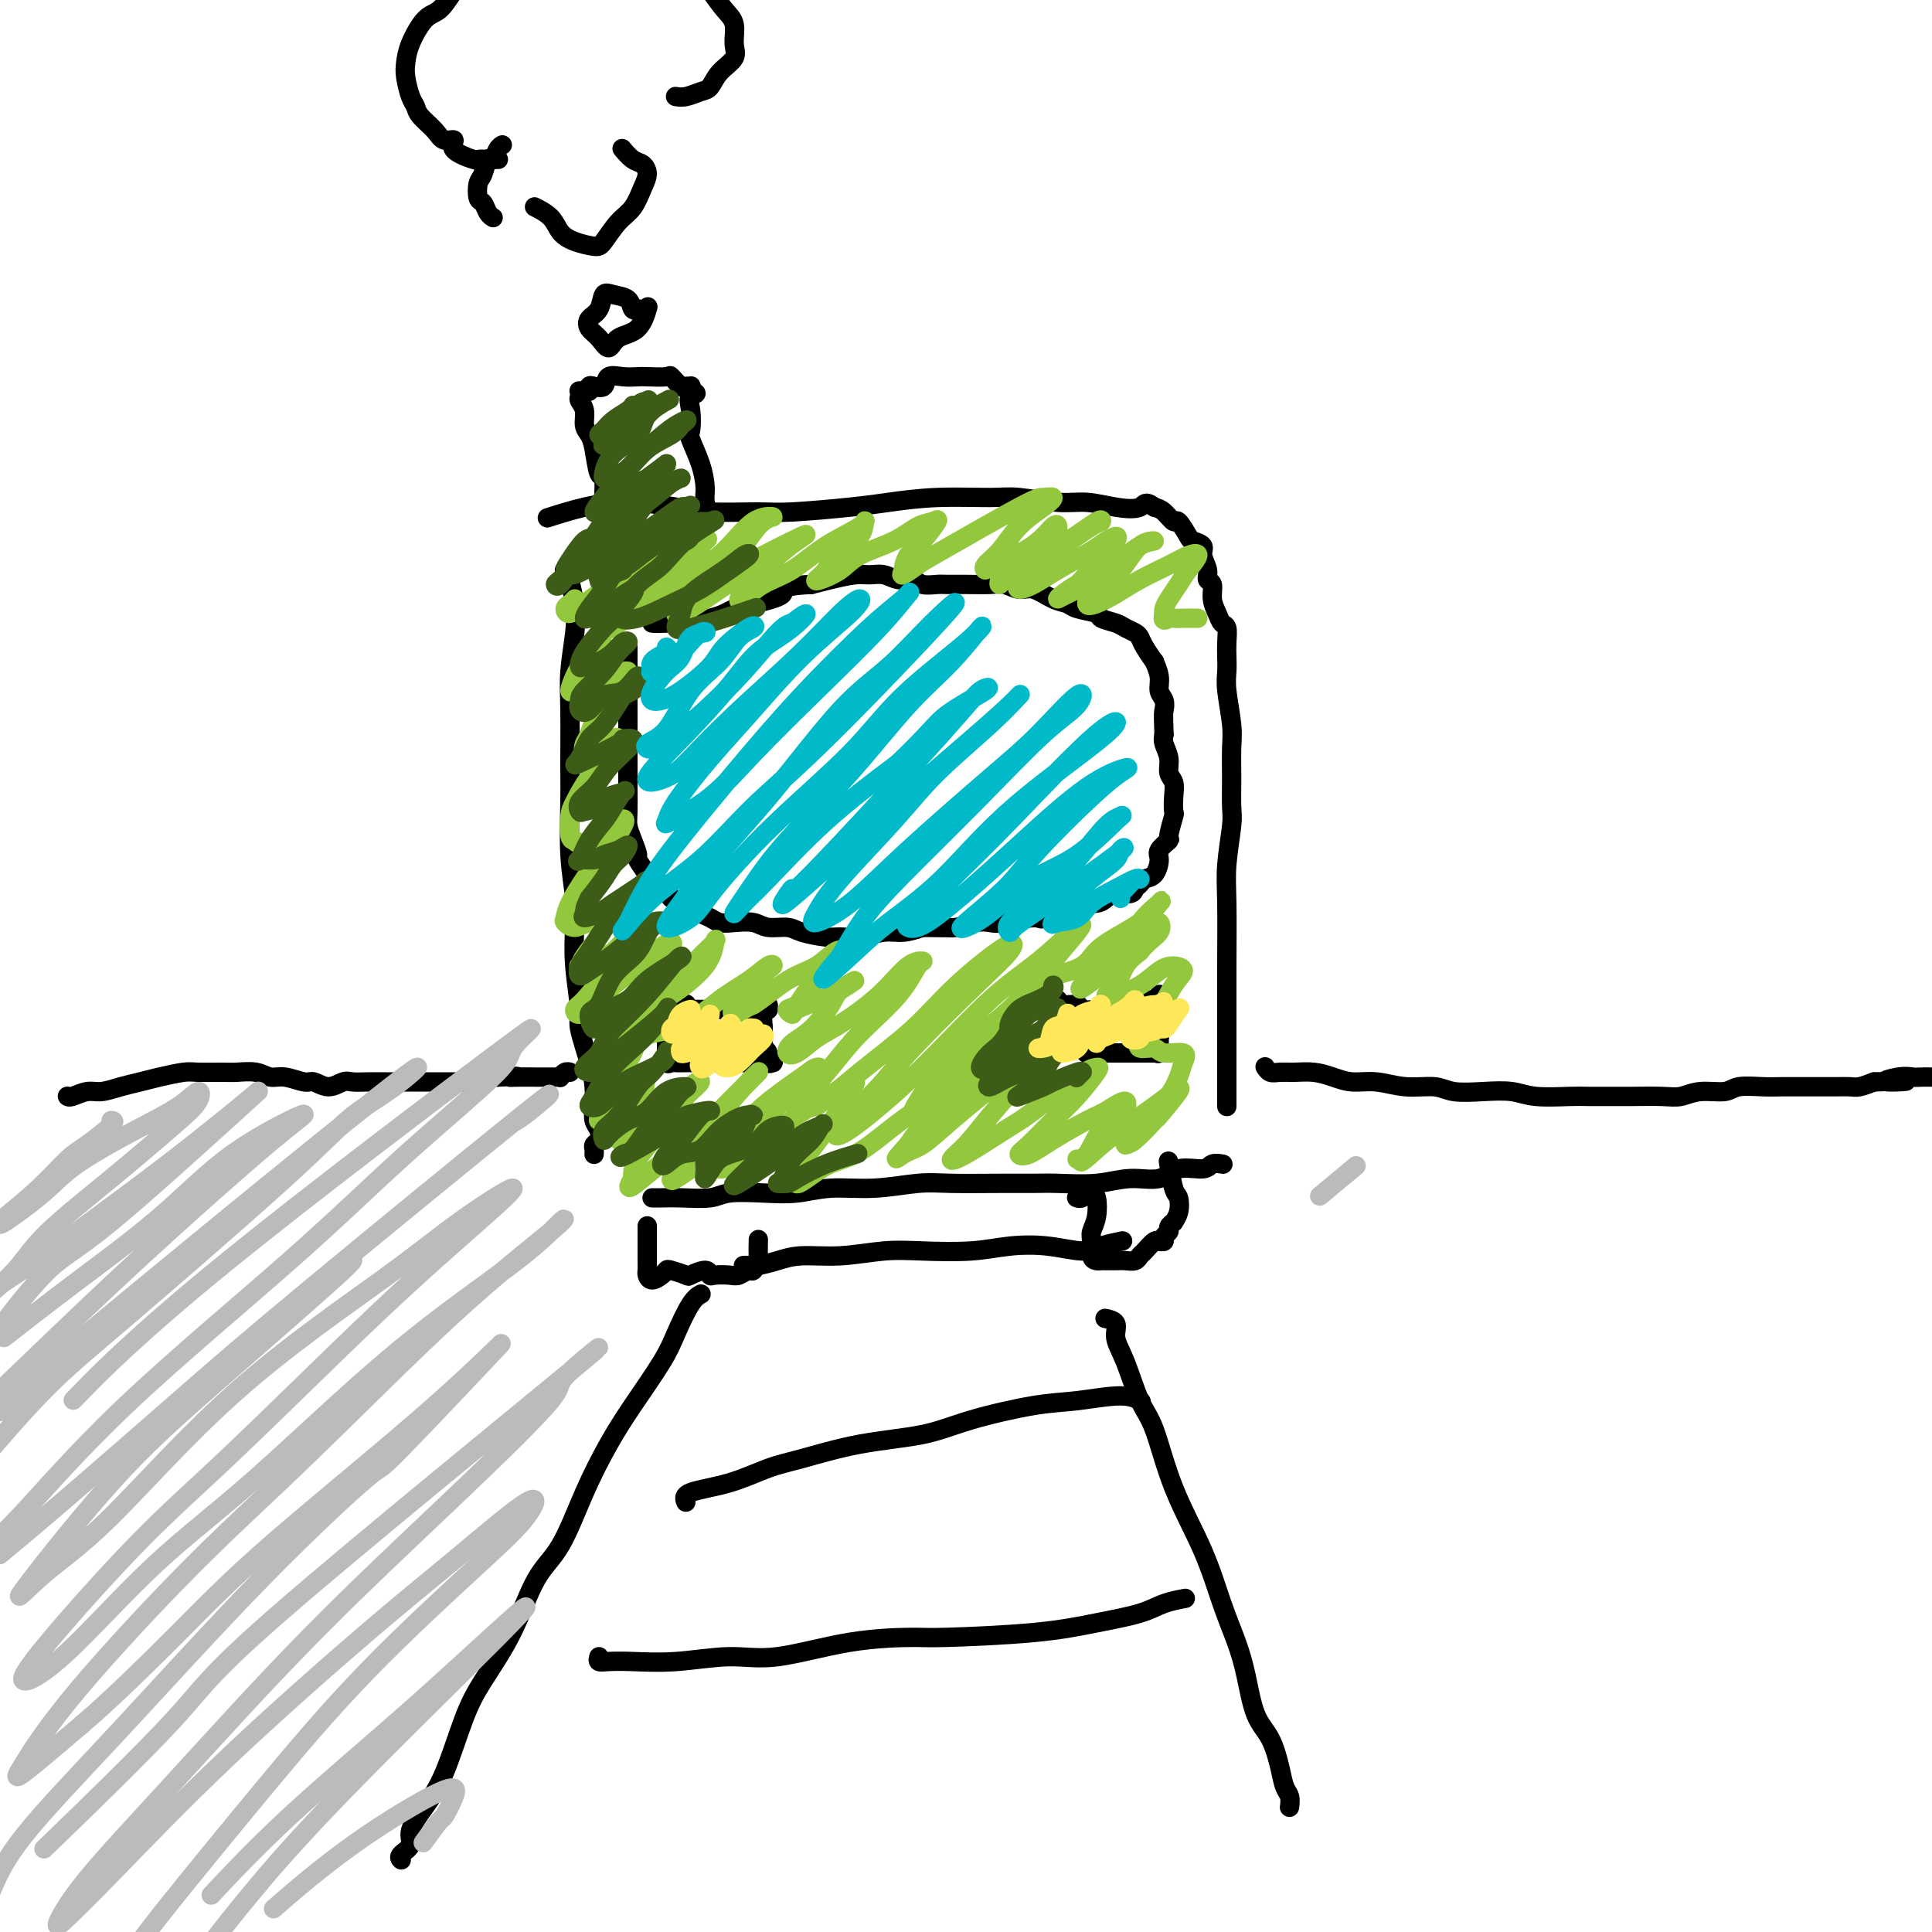 <svg viewBox='0 0 400 400' version='1.1' xmlns='http://www.w3.org/2000/svg' xmlns:xlink='http://www.w3.org/1999/xlink'><g fill='none' stroke='#000000' stroke-width='4' stroke-linecap='round' stroke-linejoin='round'><path d='M83,385c0.065,0.069 0.131,0.137 0,0c-0.131,-0.137 -0.458,-0.481 0,-1c0.458,-0.519 1.701,-1.214 2,-2c0.299,-0.786 -0.344,-1.662 0,-3c0.344,-1.338 1.676,-3.139 3,-5c1.324,-1.861 2.639,-3.782 4,-7c1.361,-3.218 2.768,-7.734 4,-11c1.232,-3.266 2.289,-5.283 4,-8c1.711,-2.717 4.078,-6.136 6,-10c1.922,-3.864 3.400,-8.175 5,-11c1.600,-2.825 3.321,-4.166 5,-7c1.679,-2.834 3.317,-7.161 5,-11c1.683,-3.839 3.413,-7.189 5,-10c1.587,-2.811 3.031,-5.083 5,-8c1.969,-2.917 4.461,-6.481 6,-9c1.539,-2.519 2.124,-3.995 3,-6c0.876,-2.005 2.044,-4.540 3,-6c0.956,-1.460 1.702,-1.846 2,-2c0.298,-0.154 0.149,-0.077 0,0'/><path d='M229,273c0.064,0.013 0.127,0.025 0,0c-0.127,-0.025 -0.446,-0.089 0,0c0.446,0.089 1.655,0.331 2,1c0.345,0.669 -0.175,1.765 0,3c0.175,1.235 1.043,2.608 2,5c0.957,2.392 2.002,5.803 3,8c0.998,2.197 1.948,3.181 3,6c1.052,2.819 2.207,7.475 4,12c1.793,4.525 4.223,8.920 6,13c1.777,4.080 2.902,7.846 4,11c1.098,3.154 2.168,5.698 3,8c0.832,2.302 1.427,4.364 2,7c0.573,2.636 1.124,5.847 2,8c0.876,2.153 2.077,3.250 3,5c0.923,1.750 1.568,4.154 2,6c0.432,1.846 0.652,3.136 1,4c0.348,0.864 0.825,1.303 1,2c0.175,0.697 0.047,1.651 0,2c-0.047,0.349 -0.013,0.094 0,0c0.013,-0.094 0.003,-0.025 0,0c-0.003,0.025 -0.001,0.007 0,0c0.001,-0.007 0.000,-0.002 0,0c-0.000,0.002 -0.000,0.001 0,0c0.000,-0.001 0.000,-0.000 0,0'/><path d='M154,262c-0.078,0.006 -0.155,0.012 0,0c0.155,-0.012 0.544,-0.041 1,0c0.456,0.041 0.980,0.151 2,0c1.020,-0.151 2.536,-0.562 4,-1c1.464,-0.438 2.875,-0.901 5,-1c2.125,-0.099 4.964,0.166 8,0c3.036,-0.166 6.270,-0.764 9,-1c2.730,-0.236 4.958,-0.111 8,0c3.042,0.111 6.899,0.209 10,0c3.101,-0.209 5.444,-0.725 8,-1c2.556,-0.275 5.323,-0.308 8,0c2.677,0.308 5.264,0.959 7,1c1.736,0.041 2.621,-0.527 4,-1c1.379,-0.473 3.251,-0.849 4,-1c0.749,-0.151 0.374,-0.075 0,0'/><path d='M142,311c-0.278,-0.699 -0.556,-1.399 1,-2c1.556,-0.601 4.945,-1.105 8,-2c3.055,-0.895 5.776,-2.182 8,-3c2.224,-0.818 3.951,-1.168 7,-2c3.049,-0.832 7.420,-2.145 12,-3c4.580,-0.855 9.369,-1.253 13,-2c3.631,-0.747 6.105,-1.843 10,-3c3.895,-1.157 9.212,-2.376 13,-3c3.788,-0.624 6.046,-0.652 9,-1c2.954,-0.348 6.603,-1.017 9,-1c2.397,0.017 3.542,0.719 4,1c0.458,0.281 0.229,0.140 0,0'/><path d='M124,343c-0.128,0.420 -0.256,0.840 0,1c0.256,0.160 0.896,0.060 2,0c1.104,-0.060 2.672,-0.079 5,0c2.328,0.079 5.415,0.256 9,0c3.585,-0.256 7.668,-0.944 11,-1c3.332,-0.056 5.913,0.519 10,0c4.087,-0.519 9.681,-2.131 15,-3c5.319,-0.869 10.362,-0.995 13,-1c2.638,-0.005 2.872,0.111 7,0c4.128,-0.111 12.151,-0.450 18,-1c5.849,-0.550 9.526,-1.310 13,-2c3.474,-0.690 6.746,-1.309 9,-2c2.254,-0.691 3.492,-1.455 5,-2c1.508,-0.545 3.288,-0.870 4,-1c0.712,-0.130 0.356,-0.065 0,0'/><path d='M117,118c-0.121,0.029 -0.242,0.059 0,0c0.242,-0.059 0.846,-0.205 1,0c0.154,0.205 -0.141,0.762 0,2c0.141,1.238 0.717,3.159 1,5c0.283,1.841 0.272,3.603 0,6c-0.272,2.397 -0.806,5.429 -1,8c-0.194,2.571 -0.048,4.683 0,8c0.048,3.317 -0.001,7.840 0,11c0.001,3.160 0.052,4.956 0,8c-0.052,3.044 -0.206,7.337 0,11c0.206,3.663 0.771,6.696 1,9c0.229,2.304 0.120,3.879 0,6c-0.120,2.121 -0.253,4.786 0,8c0.253,3.214 0.891,6.975 1,9c0.109,2.025 -0.312,2.314 0,4c0.312,1.686 1.355,4.769 2,7c0.645,2.231 0.892,3.610 1,5c0.108,1.390 0.078,2.792 0,4c-0.078,1.208 -0.203,2.221 0,3c0.203,0.779 0.734,1.323 1,2c0.266,0.677 0.267,1.488 0,2c-0.267,0.512 -0.804,0.725 -1,1c-0.196,0.275 -0.053,0.613 0,1c0.053,0.387 0.015,0.825 0,1c-0.015,0.175 -0.008,0.088 0,0'/><path d='M135,248c0.554,0.008 1.108,0.016 2,0c0.892,-0.016 2.123,-0.056 4,0c1.877,0.056 4.399,0.207 6,0c1.601,-0.207 2.280,-0.772 4,-1c1.720,-0.228 4.483,-0.117 7,0c2.517,0.117 4.790,0.242 7,0c2.210,-0.242 4.357,-0.849 7,-1c2.643,-0.151 5.781,0.156 9,0c3.219,-0.156 6.517,-0.774 9,-1c2.483,-0.226 4.150,-0.059 7,0c2.850,0.059 6.882,0.012 10,0c3.118,-0.012 5.321,0.013 7,0c1.679,-0.013 2.835,-0.064 5,0c2.165,0.064 5.340,0.242 8,0c2.660,-0.242 4.806,-0.906 7,-1c2.194,-0.094 4.438,0.381 6,0c1.562,-0.381 2.443,-1.619 4,-2c1.557,-0.381 3.788,0.094 5,0c1.212,-0.094 1.403,-0.756 2,-1c0.597,-0.244 1.599,-0.070 2,0c0.401,0.070 0.200,0.035 0,0'/><path d='M254,229c-0.000,0.088 -0.000,0.176 0,0c0.000,-0.176 0.000,-0.615 0,-2c-0.000,-1.385 -0.001,-3.717 0,-6c0.001,-2.283 0.004,-4.516 0,-8c-0.004,-3.484 -0.015,-8.218 0,-13c0.015,-4.782 0.057,-9.610 0,-13c-0.057,-3.390 -0.212,-5.340 0,-8c0.212,-2.660 0.790,-6.028 1,-8c0.210,-1.972 0.053,-2.548 0,-4c-0.053,-1.452 -0.000,-3.781 0,-6c0.000,-2.219 -0.052,-4.327 0,-6c0.052,-1.673 0.210,-2.912 0,-5c-0.210,-2.088 -0.788,-5.025 -1,-7c-0.212,-1.975 -0.060,-2.987 0,-4c0.060,-1.013 0.027,-2.028 0,-3c-0.027,-0.972 -0.050,-1.901 0,-3c0.050,-1.099 0.172,-2.368 0,-3c-0.172,-0.632 -0.639,-0.627 -1,-1c-0.361,-0.373 -0.617,-1.124 -1,-2c-0.383,-0.876 -0.891,-1.876 -1,-3c-0.109,-1.124 0.183,-2.371 0,-3c-0.183,-0.629 -0.841,-0.642 -1,-1c-0.159,-0.358 0.180,-1.063 0,-2c-0.180,-0.937 -0.878,-2.105 -1,-3c-0.122,-0.895 0.333,-1.516 0,-2c-0.333,-0.484 -1.454,-0.830 -2,-1c-0.546,-0.170 -0.516,-0.164 -1,-1c-0.484,-0.836 -1.480,-2.513 -2,-3c-0.520,-0.487 -0.563,0.215 -1,0c-0.437,-0.215 -1.268,-1.347 -2,-2c-0.732,-0.653 -1.366,-0.826 -2,-1'/><path d='M239,105c-2.003,-1.564 -2.009,-0.476 -3,0c-0.991,0.476 -2.965,0.338 -5,0c-2.035,-0.338 -4.129,-0.876 -6,-1c-1.871,-0.124 -3.517,0.166 -6,0c-2.483,-0.166 -5.801,-0.788 -8,-1c-2.199,-0.212 -3.277,-0.015 -6,0c-2.723,0.015 -7.090,-0.154 -11,0c-3.910,0.154 -7.364,0.630 -10,1c-2.636,0.370 -4.454,0.632 -8,1c-3.546,0.368 -8.819,0.840 -12,1c-3.181,0.160 -4.269,0.006 -7,0c-2.731,-0.006 -7.104,0.135 -10,0c-2.896,-0.135 -4.315,-0.547 -7,-1c-2.685,-0.453 -6.637,-0.946 -10,-1c-3.363,-0.054 -6.136,0.332 -9,1c-2.864,0.668 -5.818,1.620 -7,2c-1.182,0.380 -0.591,0.190 0,0'/><path d='M125,104c0.006,-0.545 0.013,-1.090 0,-1c-0.013,0.090 -0.045,0.817 0,0c0.045,-0.817 0.166,-3.176 0,-4c-0.166,-0.824 -0.618,-0.111 -1,-1c-0.382,-0.889 -0.695,-3.380 -1,-5c-0.305,-1.620 -0.604,-2.370 -1,-3c-0.396,-0.630 -0.891,-1.139 -1,-2c-0.109,-0.861 0.166,-2.073 0,-3c-0.166,-0.927 -0.773,-1.569 -1,-2c-0.227,-0.431 -0.075,-0.651 0,-1c0.075,-0.349 0.072,-0.826 0,-1c-0.072,-0.174 -0.211,-0.046 0,0c0.211,0.046 0.774,0.009 1,0c0.226,-0.009 0.115,0.011 0,0c-0.115,-0.011 -0.234,-0.054 0,0c0.234,0.054 0.821,0.203 1,0c0.179,-0.203 -0.048,-0.758 0,-1c0.048,-0.242 0.373,-0.170 1,0c0.627,0.170 1.555,0.438 2,0c0.445,-0.438 0.407,-1.581 1,-2c0.593,-0.419 1.817,-0.114 3,0c1.183,0.114 2.324,0.038 3,0c0.676,-0.038 0.888,-0.038 2,0c1.112,0.038 3.125,0.116 4,0c0.875,-0.116 0.613,-0.424 1,0c0.387,0.424 1.424,1.581 2,2c0.576,0.419 0.690,0.098 1,0c0.310,-0.098 0.815,0.025 1,0c0.185,-0.025 0.050,-0.199 0,0c-0.050,0.199 -0.014,0.771 0,1c0.014,0.229 0.007,0.114 0,0'/><path d='M143,81c2.168,0.569 0.587,0.493 0,1c-0.587,0.507 -0.181,1.599 0,3c0.181,1.401 0.139,3.112 0,4c-0.139,0.888 -0.373,0.952 0,2c0.373,1.048 1.354,3.079 2,5c0.646,1.921 0.958,3.730 1,5c0.042,1.270 -0.185,2.001 0,3c0.185,0.999 0.781,2.268 1,3c0.219,0.732 0.059,0.928 0,1c-0.059,0.072 -0.017,0.021 0,0c0.017,-0.021 0.008,-0.010 0,0'/><path d='M132,64c0.103,-0.054 0.206,-0.108 0,0c-0.206,0.108 -0.723,0.378 -1,0c-0.277,-0.378 -0.316,-1.406 -1,-2c-0.684,-0.594 -2.013,-0.756 -3,-1c-0.987,-0.244 -1.632,-0.572 -2,0c-0.368,0.572 -0.460,2.043 -1,3c-0.540,0.957 -1.528,1.398 -2,2c-0.472,0.602 -0.429,1.363 0,2c0.429,0.637 1.243,1.151 2,2c0.757,0.849 1.457,2.034 2,2c0.543,-0.034 0.929,-1.288 2,-2c1.071,-0.712 2.827,-0.884 4,-2c1.173,-1.116 1.764,-3.176 2,-4c0.236,-0.824 0.118,-0.412 0,0'/><path d='M111,43c-0.296,-0.149 -0.591,-0.299 0,0c0.591,0.299 2.069,1.046 3,2c0.931,0.954 1.316,2.113 2,3c0.684,0.887 1.667,1.501 3,2c1.333,0.499 3.015,0.881 4,1c0.985,0.119 1.274,-0.026 2,-1c0.726,-0.974 1.891,-2.776 3,-4c1.109,-1.224 2.162,-1.871 3,-3c0.838,-1.129 1.461,-2.741 2,-4c0.539,-1.259 0.995,-2.166 1,-3c0.005,-0.834 -0.442,-1.595 -1,-2c-0.558,-0.405 -1.227,-0.455 -2,-1c-0.773,-0.545 -1.649,-1.584 -2,-2c-0.351,-0.416 -0.175,-0.208 0,0'/><path d='M102,45c0.091,0.055 0.181,0.110 0,0c-0.181,-0.110 -0.634,-0.384 -1,-1c-0.366,-0.616 -0.645,-1.574 -1,-2c-0.355,-0.426 -0.786,-0.319 -1,-1c-0.214,-0.681 -0.212,-2.151 0,-3c0.212,-0.849 0.635,-1.079 1,-2c0.365,-0.921 0.672,-2.534 1,-3c0.328,-0.466 0.675,0.215 1,0c0.325,-0.215 0.626,-1.327 1,-2c0.374,-0.673 0.821,-0.907 1,-1c0.179,-0.093 0.089,-0.047 0,0'/><path d='M103,33c0.165,-0.003 0.330,-0.006 0,0c-0.330,0.006 -1.155,0.022 -2,0c-0.845,-0.022 -1.711,-0.081 -2,0c-0.289,0.081 -0.001,0.304 -1,0c-0.999,-0.304 -3.283,-1.135 -4,-2c-0.717,-0.865 0.134,-1.765 0,-2c-0.134,-0.235 -1.254,0.196 -2,0c-0.746,-0.196 -1.118,-1.018 -2,-2c-0.882,-0.982 -2.275,-2.124 -3,-3c-0.725,-0.876 -0.781,-1.485 -1,-2c-0.219,-0.515 -0.600,-0.937 -1,-2c-0.400,-1.063 -0.820,-2.769 -1,-4c-0.180,-1.231 -0.120,-1.987 0,-3c0.120,-1.013 0.300,-2.282 1,-4c0.700,-1.718 1.919,-3.886 3,-5c1.081,-1.114 2.023,-1.176 3,-2c0.977,-0.824 1.988,-2.412 3,-4'/><path d='M140,20c0.040,0.007 0.080,0.015 0,0c-0.080,-0.015 -0.280,-0.051 0,0c0.280,0.051 1.039,0.190 2,0c0.961,-0.190 2.124,-0.710 3,-1c0.876,-0.290 1.466,-0.350 2,-1c0.534,-0.650 1.014,-1.892 2,-3c0.986,-1.108 2.480,-2.084 3,-3c0.520,-0.916 0.067,-1.771 0,-3c-0.067,-1.229 0.251,-2.831 0,-4c-0.251,-1.169 -1.072,-1.905 -2,-3c-0.928,-1.095 -1.964,-2.547 -3,-4'/><path d='M134,254c0.000,-0.016 0.000,-0.032 0,0c-0.000,0.032 -0.000,0.113 0,0c0.000,-0.113 0.000,-0.419 0,0c-0.000,0.419 -0.001,1.565 0,2c0.001,0.435 0.002,0.160 0,1c-0.002,0.840 -0.008,2.797 0,4c0.008,1.203 0.030,1.653 0,2c-0.030,0.347 -0.112,0.589 0,1c0.112,0.411 0.419,0.989 1,1c0.581,0.011 1.435,-0.546 2,-1c0.565,-0.454 0.841,-0.806 1,-1c0.159,-0.194 0.200,-0.230 1,0c0.800,0.230 2.359,0.727 3,1c0.641,0.273 0.364,0.321 1,0c0.636,-0.321 2.187,-1.013 3,-1c0.813,0.013 0.890,0.731 1,1c0.110,0.269 0.253,0.088 1,0c0.747,-0.088 2.099,-0.083 3,0c0.901,0.083 1.352,0.246 2,0c0.648,-0.246 1.494,-0.900 2,-1c0.506,-0.100 0.671,0.354 1,0c0.329,-0.354 0.820,-1.518 1,-2c0.180,-0.482 0.048,-0.284 0,-1c-0.048,-0.716 -0.014,-2.348 0,-3c0.014,-0.652 0.007,-0.326 0,0'/><path d='M223,248c-0.089,-0.030 -0.178,-0.060 0,0c0.178,0.060 0.623,0.211 1,0c0.377,-0.211 0.686,-0.782 1,-1c0.314,-0.218 0.634,-0.082 1,0c0.366,0.082 0.777,0.109 1,1c0.223,0.891 0.259,2.645 0,4c-0.259,1.355 -0.812,2.310 -1,3c-0.188,0.690 -0.010,1.113 0,2c0.010,0.887 -0.149,2.238 0,3c0.149,0.762 0.606,0.936 1,1c0.394,0.064 0.725,0.018 1,0c0.275,-0.018 0.494,-0.008 1,0c0.506,0.008 1.301,0.015 2,0c0.699,-0.015 1.304,-0.050 2,0c0.696,0.050 1.483,0.185 2,0c0.517,-0.185 0.764,-0.691 1,-1c0.236,-0.309 0.459,-0.422 1,-1c0.541,-0.578 1.398,-1.622 2,-2c0.602,-0.378 0.950,-0.090 1,0c0.050,0.090 -0.198,-0.017 0,0c0.198,0.017 0.842,0.158 1,0c0.158,-0.158 -0.169,-0.615 0,-1c0.169,-0.385 0.833,-0.696 1,-1c0.167,-0.304 -0.165,-0.600 0,-1c0.165,-0.400 0.826,-0.905 1,-1c0.174,-0.095 -0.139,0.219 0,0c0.139,-0.219 0.731,-0.970 1,-2c0.269,-1.030 0.217,-2.338 0,-3c-0.217,-0.662 -0.597,-0.678 -1,-2c-0.403,-1.322 -0.829,-3.949 -1,-5c-0.171,-1.051 -0.085,-0.525 0,0'/><path d='M138,208c-0.000,0.529 -0.000,1.058 0,1c0.000,-0.058 0.000,-0.702 0,0c-0.000,0.702 -0.000,2.749 0,4c0.000,1.251 0.000,1.706 0,2c-0.000,0.294 -0.001,0.426 0,1c0.001,0.574 0.004,1.590 0,2c-0.004,0.410 -0.013,0.215 0,0c0.013,-0.215 0.049,-0.450 0,0c-0.049,0.450 -0.184,1.585 0,2c0.184,0.415 0.686,0.111 1,0c0.314,-0.111 0.440,-0.030 1,0c0.560,0.030 1.554,0.008 2,0c0.446,-0.008 0.345,-0.002 1,0c0.655,0.002 2.067,0.001 3,0c0.933,-0.001 1.388,-0.000 2,0c0.612,0.000 1.382,0.000 2,0c0.618,-0.000 1.083,-0.000 2,0c0.917,0.000 2.287,0.000 3,0c0.713,-0.000 0.769,-0.000 1,0c0.231,0.000 0.636,0.000 1,0c0.364,-0.000 0.687,-0.001 1,0c0.313,0.001 0.616,0.002 1,0c0.384,-0.002 0.850,-0.007 1,0c0.150,0.007 -0.016,0.027 0,0c0.016,-0.027 0.215,-0.099 0,0c-0.215,0.099 -0.842,0.369 -1,0c-0.158,-0.369 0.154,-1.378 0,-2c-0.154,-0.622 -0.773,-0.857 -1,-1c-0.227,-0.143 -0.061,-0.192 0,-1c0.061,-0.808 0.017,-2.374 0,-3c-0.017,-0.626 -0.009,-0.313 0,0'/><path d='M158,213c-0.062,-1.697 -0.217,-2.440 0,-3c0.217,-0.560 0.805,-0.936 1,-1c0.195,-0.064 -0.004,0.183 0,0c0.004,-0.183 0.210,-0.795 0,-1c-0.210,-0.205 -0.838,-0.002 -1,0c-0.162,0.002 0.140,-0.196 0,0c-0.140,0.196 -0.722,0.784 -1,1c-0.278,0.216 -0.254,0.058 -1,0c-0.746,-0.058 -2.264,-0.015 -3,0c-0.736,0.015 -0.691,0.004 -1,0c-0.309,-0.004 -0.972,-0.001 -2,0c-1.028,0.001 -2.423,0.000 -3,0c-0.577,-0.000 -0.338,0.001 -1,0c-0.662,-0.001 -2.226,-0.004 -3,0c-0.774,0.004 -0.757,0.015 -1,0c-0.243,-0.015 -0.746,-0.056 -1,0c-0.254,0.056 -0.261,0.207 0,0c0.261,-0.207 0.789,-0.774 1,-1c0.211,-0.226 0.106,-0.113 0,0'/><path d='M227,210c-0.032,0.000 -0.065,0.001 0,0c0.065,-0.001 0.227,-0.003 0,0c-0.227,0.003 -0.845,0.011 -1,0c-0.155,-0.011 0.151,-0.042 0,0c-0.151,0.042 -0.758,0.157 -1,0c-0.242,-0.157 -0.118,-0.585 0,0c0.118,0.585 0.232,2.185 0,3c-0.232,0.815 -0.808,0.845 -1,1c-0.192,0.155 0.001,0.434 0,1c-0.001,0.566 -0.198,1.420 0,2c0.198,0.580 0.789,0.885 1,1c0.211,0.115 0.043,0.040 0,0c-0.043,-0.040 0.041,-0.047 0,0c-0.041,0.047 -0.207,0.146 0,0c0.207,-0.146 0.787,-0.536 1,0c0.213,0.536 0.057,2.000 0,2c-0.057,-0.000 -0.016,-1.464 0,-2c0.016,-0.536 0.008,-0.144 0,0c-0.008,0.144 -0.015,0.038 0,0c0.015,-0.038 0.054,-0.010 0,0c-0.054,0.010 -0.199,0.003 0,0c0.199,-0.003 0.743,-0.001 1,0c0.257,0.001 0.226,0.000 1,0c0.774,-0.000 2.353,-0.000 3,0c0.647,0.000 0.362,0.000 1,0c0.638,-0.000 2.199,-0.000 3,0c0.801,0.000 0.842,0.000 1,0c0.158,-0.000 0.434,-0.000 1,0c0.566,0.000 1.422,0.000 2,0c0.578,-0.000 0.880,-0.000 1,0c0.120,0.000 0.060,0.000 0,0'/><path d='M240,218c2.166,-0.325 0.580,-0.138 0,0c-0.580,0.138 -0.155,0.225 0,0c0.155,-0.225 0.041,-0.763 0,-1c-0.041,-0.237 -0.010,-0.173 0,0c0.010,0.173 -0.001,0.456 0,0c0.001,-0.456 0.014,-1.651 0,-2c-0.014,-0.349 -0.056,0.147 0,0c0.056,-0.147 0.210,-0.939 0,-2c-0.210,-1.061 -0.785,-2.393 -1,-3c-0.215,-0.607 -0.072,-0.488 0,-1c0.072,-0.512 0.072,-1.653 0,-2c-0.072,-0.347 -0.215,0.102 0,0c0.215,-0.102 0.788,-0.755 1,-1c0.212,-0.245 0.064,-0.080 0,0c-0.064,0.080 -0.044,0.077 0,0c0.044,-0.077 0.111,-0.227 0,0c-0.111,0.227 -0.402,0.831 -1,1c-0.598,0.169 -1.503,-0.099 -2,0c-0.497,0.099 -0.585,0.563 -1,1c-0.415,0.437 -1.156,0.845 -2,1c-0.844,0.155 -1.792,0.057 -3,0c-1.208,-0.057 -2.678,-0.071 -4,0c-1.322,0.071 -2.498,0.229 -3,0c-0.502,-0.229 -0.330,-0.845 -1,-1c-0.670,-0.155 -2.180,0.151 -3,0c-0.820,-0.151 -0.948,-0.757 -1,-1c-0.052,-0.243 -0.026,-0.121 0,0'/><path d='M130,134c-0.000,0.109 -0.000,0.218 0,1c0.000,0.782 0.000,2.237 0,4c-0.000,1.763 -0.000,3.835 0,5c0.000,1.165 0.000,1.425 0,3c-0.000,1.575 -0.001,4.466 0,7c0.001,2.534 0.003,4.712 0,6c-0.003,1.288 -0.011,1.687 0,3c0.011,1.313 0.039,3.540 0,5c-0.039,1.460 -0.147,2.153 0,3c0.147,0.847 0.548,1.847 1,3c0.452,1.153 0.955,2.458 1,3c0.045,0.542 -0.369,0.320 0,1c0.369,0.680 1.519,2.261 2,3c0.481,0.739 0.292,0.636 1,1c0.708,0.364 2.311,1.197 3,2c0.689,0.803 0.463,1.578 1,2c0.537,0.422 1.836,0.492 3,1c1.164,0.508 2.192,1.456 3,2c0.808,0.544 1.398,0.686 2,1c0.602,0.314 1.218,0.801 2,1c0.782,0.199 1.729,0.109 3,0c1.271,-0.109 2.865,-0.235 4,0c1.135,0.235 1.811,0.833 3,1c1.189,0.167 2.890,-0.098 4,0c1.110,0.098 1.630,0.558 3,1c1.370,0.442 3.591,0.865 5,1c1.409,0.135 2.007,-0.019 3,0c0.993,0.019 2.379,0.211 4,0c1.621,-0.211 3.475,-0.826 5,-1c1.525,-0.174 2.721,0.093 4,0c1.279,-0.093 2.639,-0.547 4,-1'/><path d='M191,192c7.562,0.139 5.468,-0.014 5,0c-0.468,0.014 0.690,0.195 2,0c1.310,-0.195 2.771,-0.767 4,-1c1.229,-0.233 2.227,-0.126 3,0c0.773,0.126 1.322,0.272 3,0c1.678,-0.272 4.486,-0.963 6,-1c1.514,-0.037 1.736,0.579 2,0c0.264,-0.579 0.571,-2.354 2,-3c1.429,-0.646 3.981,-0.163 5,0c1.019,0.163 0.504,0.006 1,0c0.496,-0.006 2.003,0.139 3,0c0.997,-0.139 1.486,-0.562 2,-1c0.514,-0.438 1.054,-0.891 2,-1c0.946,-0.109 2.298,0.127 3,0c0.702,-0.127 0.753,-0.618 1,-1c0.247,-0.382 0.691,-0.654 1,-1c0.309,-0.346 0.483,-0.766 1,-1c0.517,-0.234 1.377,-0.283 2,-1c0.623,-0.717 1.008,-2.102 1,-3c-0.008,-0.898 -0.408,-1.310 0,-2c0.408,-0.690 1.626,-1.658 2,-2c0.374,-0.342 -0.095,-0.059 0,-1c0.095,-0.941 0.753,-3.105 1,-4c0.247,-0.895 0.081,-0.522 0,-1c-0.081,-0.478 -0.078,-1.808 0,-3c0.078,-1.192 0.231,-2.245 0,-3c-0.231,-0.755 -0.845,-1.213 -1,-2c-0.155,-0.787 0.151,-1.904 0,-3c-0.151,-1.096 -0.757,-2.170 -1,-3c-0.243,-0.830 -0.121,-1.415 0,-2'/><path d='M241,152c-0.172,-4.438 -0.103,-4.532 0,-5c0.103,-0.468 0.240,-1.310 0,-2c-0.240,-0.690 -0.856,-1.228 -1,-2c-0.144,-0.772 0.182,-1.779 0,-3c-0.182,-1.221 -0.874,-2.656 -1,-3c-0.126,-0.344 0.314,0.402 0,0c-0.314,-0.402 -1.381,-1.953 -2,-3c-0.619,-1.047 -0.790,-1.590 -1,-2c-0.210,-0.410 -0.459,-0.687 -1,-1c-0.541,-0.313 -1.374,-0.661 -2,-1c-0.626,-0.339 -1.045,-0.669 -2,-1c-0.955,-0.331 -2.446,-0.665 -3,-1c-0.554,-0.335 -0.172,-0.672 -1,-1c-0.828,-0.328 -2.868,-0.647 -4,-1c-1.132,-0.353 -1.356,-0.739 -2,-1c-0.644,-0.261 -1.707,-0.396 -3,-1c-1.293,-0.604 -2.817,-1.679 -4,-2c-1.183,-0.321 -2.026,0.110 -3,0c-0.974,-0.110 -2.080,-0.762 -3,-1c-0.920,-0.238 -1.654,-0.063 -3,0c-1.346,0.063 -3.304,0.013 -5,0c-1.696,-0.013 -3.129,0.012 -4,0c-0.871,-0.012 -1.181,-0.060 -2,0c-0.819,0.060 -2.148,0.226 -3,0c-0.852,-0.226 -1.226,-0.846 -2,-1c-0.774,-0.154 -1.946,0.158 -3,0c-1.054,-0.158 -1.990,-0.785 -3,-1c-1.010,-0.215 -2.096,-0.016 -3,0c-0.904,0.016 -1.628,-0.149 -3,0c-1.372,0.149 -3.392,0.614 -5,1c-1.608,0.386 -2.804,0.693 -4,1'/><path d='M168,121c-7.236,0.340 -5.325,1.191 -6,2c-0.675,0.809 -3.936,1.576 -6,2c-2.064,0.424 -2.932,0.506 -4,1c-1.068,0.494 -2.338,1.400 -5,2c-2.662,0.600 -6.717,0.892 -9,1c-2.283,0.108 -2.795,0.031 -3,0c-0.205,-0.031 -0.102,-0.015 0,0'/><path d='M14,227c-0.040,-0.032 -0.080,-0.064 0,0c0.080,0.064 0.279,0.224 1,0c0.721,-0.224 1.965,-0.833 3,-1c1.035,-0.167 1.860,0.109 3,0c1.140,-0.109 2.596,-0.604 4,-1c1.404,-0.396 2.757,-0.695 4,-1c1.243,-0.305 2.376,-0.617 4,-1c1.624,-0.383 3.740,-0.836 5,-1c1.260,-0.164 1.664,-0.040 3,0c1.336,0.040 3.606,-0.004 5,0c1.394,0.004 1.914,0.058 3,0c1.086,-0.058 2.737,-0.227 4,0c1.263,0.227 2.137,0.850 3,1c0.863,0.150 1.716,-0.174 3,0c1.284,0.174 3.001,0.845 4,1c0.999,0.155 1.281,-0.207 2,0c0.719,0.207 1.874,0.984 3,1c1.126,0.016 2.222,-0.728 3,-1c0.778,-0.272 1.240,-0.073 2,0c0.760,0.073 1.820,0.020 3,0c1.180,-0.020 2.480,-0.005 4,0c1.520,0.005 3.261,0.001 4,0c0.739,-0.001 0.476,-0.000 1,0c0.524,0.000 1.834,-0.000 3,0c1.166,0.000 2.186,0.001 3,0c0.814,-0.001 1.422,-0.004 2,0c0.578,0.004 1.127,0.015 2,0c0.873,-0.015 2.069,-0.056 3,0c0.931,0.056 1.597,0.207 2,0c0.403,-0.207 0.544,-0.774 1,-1c0.456,-0.226 1.228,-0.113 2,0'/><path d='M103,223c6.092,-0.309 3.821,-0.083 3,0c-0.821,0.083 -0.192,0.022 1,0c1.192,-0.022 2.945,-0.005 4,0c1.055,0.005 1.410,-0.002 2,0c0.590,0.002 1.416,0.015 2,0c0.584,-0.015 0.927,-0.056 1,0c0.073,0.056 -0.125,0.211 0,0c0.125,-0.211 0.572,-0.788 1,-1c0.428,-0.212 0.837,-0.061 1,0c0.163,0.061 0.082,0.030 0,0'/><path d='M262,221c-0.070,-0.114 -0.140,-0.227 0,0c0.140,0.227 0.491,0.796 1,1c0.509,0.204 1.177,0.045 2,0c0.823,-0.045 1.800,0.025 3,0c1.200,-0.025 2.622,-0.146 4,0c1.378,0.146 2.711,0.560 4,1c1.289,0.440 2.534,0.906 4,1c1.466,0.094 3.153,-0.185 5,0c1.847,0.185 3.855,0.833 6,1c2.145,0.167 4.426,-0.148 6,0c1.574,0.148 2.442,0.758 4,1c1.558,0.242 3.807,0.118 6,0c2.193,-0.118 4.332,-0.228 6,0c1.668,0.228 2.866,0.793 5,1c2.134,0.207 5.204,0.055 7,0c1.796,-0.055 2.318,-0.014 4,0c1.682,0.014 4.524,-0.000 6,0c1.476,0.000 1.586,0.015 3,0c1.414,-0.015 4.134,-0.060 6,0c1.866,0.060 2.880,0.226 4,0c1.120,-0.226 2.346,-0.845 4,-1c1.654,-0.155 3.734,0.155 5,0c1.266,-0.155 1.716,-0.774 3,-1c1.284,-0.226 3.400,-0.061 5,0c1.600,0.061 2.684,0.016 4,0c1.316,-0.016 2.866,-0.004 4,0c1.134,0.004 1.854,-0.002 3,0c1.146,0.002 2.720,0.011 4,0c1.280,-0.011 2.268,-0.041 3,0c0.732,0.041 1.209,0.155 2,0c0.791,-0.155 1.895,-0.577 3,-1'/><path d='M388,224c11.429,-0.403 5.002,0.088 3,0c-2.002,-0.088 0.422,-0.756 2,-1c1.578,-0.244 2.309,-0.066 3,0c0.691,0.066 1.340,0.019 2,0c0.660,-0.019 1.330,-0.009 2,0'/></g>
<g fill='none' stroke='#93C83E' stroke-width='4' stroke-linecap='round' stroke-linejoin='round'><path d='M119,124c-0.297,0.351 -0.594,0.703 -1,1c-0.406,0.297 -0.920,0.540 -1,1c-0.080,0.460 0.276,1.137 1,1c0.724,-0.137 1.817,-1.089 3,-2c1.183,-0.911 2.458,-1.780 4,-3c1.542,-1.220 3.352,-2.791 5,-4c1.648,-1.209 3.133,-2.055 4,-3c0.867,-0.945 1.114,-1.990 1,-2c-0.114,-0.010 -0.590,1.016 -1,2c-0.410,0.984 -0.752,1.925 -2,3c-1.248,1.075 -3.400,2.285 -5,4c-1.600,1.715 -2.648,3.935 -3,5c-0.352,1.065 -0.009,0.976 0,1c0.009,0.024 -0.316,0.161 1,-1c1.316,-1.161 4.274,-3.621 6,-5c1.726,-1.379 2.219,-1.679 4,-3c1.781,-1.321 4.851,-3.665 7,-5c2.149,-1.335 3.376,-1.662 4,-2c0.624,-0.338 0.645,-0.689 0,0c-0.645,0.689 -1.957,2.417 -4,4c-2.043,1.583 -4.817,3.020 -7,5c-2.183,1.980 -3.776,4.501 -5,6c-1.224,1.499 -2.079,1.976 -2,2c0.079,0.024 1.093,-0.404 2,-1c0.907,-0.596 1.705,-1.361 4,-3c2.295,-1.639 6.085,-4.152 9,-6c2.915,-1.848 4.955,-3.031 7,-5c2.045,-1.969 4.094,-4.724 6,-6c1.906,-1.276 3.667,-1.074 4,-1c0.333,0.074 -0.762,0.021 -2,1c-1.238,0.979 -2.619,2.989 -4,5'/><path d='M154,113c-2.164,2.447 -4.573,5.565 -7,8c-2.427,2.435 -4.872,4.187 -6,5c-1.128,0.813 -0.937,0.686 -1,1c-0.063,0.314 -0.378,1.070 3,-1c3.378,-2.070 10.450,-6.964 13,-9c2.550,-2.036 0.579,-1.213 2,-2c1.421,-0.787 6.233,-3.185 8,-4c1.767,-0.815 0.489,-0.048 -1,1c-1.489,1.048 -3.187,2.377 -5,4c-1.813,1.623 -3.740,3.542 -5,5c-1.260,1.458 -1.852,2.456 -2,3c-0.148,0.544 0.150,0.633 1,0c0.850,-0.633 2.252,-1.990 4,-3c1.748,-1.010 3.841,-1.673 6,-3c2.159,-1.327 4.384,-3.318 7,-5c2.616,-1.682 5.624,-3.054 7,-4c1.376,-0.946 1.121,-1.465 1,-1c-0.121,0.465 -0.109,1.916 -1,3c-0.891,1.084 -2.685,1.802 -4,3c-1.315,1.198 -2.151,2.876 -3,4c-0.849,1.124 -1.712,1.694 -2,2c-0.288,0.306 -0.002,0.348 1,0c1.002,-0.348 2.719,-1.087 4,-2c1.281,-0.913 2.125,-1.999 4,-3c1.875,-1.001 4.781,-1.916 7,-3c2.219,-1.084 3.752,-2.337 5,-3c1.248,-0.663 2.211,-0.734 3,-1c0.789,-0.266 1.405,-0.725 1,0c-0.405,0.725 -1.830,2.636 -3,4c-1.170,1.364 -2.085,2.182 -3,3'/><path d='M188,115c-0.956,1.672 -0.845,2.353 -1,3c-0.155,0.647 -0.576,1.260 0,1c0.576,-0.260 2.149,-1.391 3,-2c0.851,-0.609 0.981,-0.694 5,-3c4.019,-2.306 11.927,-6.831 16,-9c4.073,-2.169 4.313,-1.980 5,-2c0.687,-0.020 1.823,-0.248 2,0c0.177,0.248 -0.604,0.971 -2,2c-1.396,1.029 -3.408,2.364 -5,4c-1.592,1.636 -2.766,3.571 -4,5c-1.234,1.429 -2.529,2.350 -3,3c-0.471,0.650 -0.120,1.029 0,1c0.120,-0.029 0.008,-0.465 1,-1c0.992,-0.535 3.088,-1.170 5,-2c1.912,-0.830 3.640,-1.854 5,-3c1.360,-1.146 2.351,-2.414 3,-3c0.649,-0.586 0.955,-0.491 1,0c0.045,0.491 -0.171,1.376 -1,2c-0.829,0.624 -2.272,0.986 -4,2c-1.728,1.014 -3.741,2.679 -5,4c-1.259,1.321 -1.764,2.298 -2,3c-0.236,0.702 -0.203,1.129 0,1c0.203,-0.129 0.577,-0.815 2,-2c1.423,-1.185 3.897,-2.868 6,-4c2.103,-1.132 3.837,-1.713 6,-3c2.163,-1.287 4.756,-3.278 6,-4c1.244,-0.722 1.137,-0.173 1,0c-0.137,0.173 -0.306,-0.030 -2,1c-1.694,1.030 -4.913,3.294 -7,5c-2.087,1.706 -3.044,2.853 -4,4'/><path d='M215,118c-2.728,2.158 -3.547,2.554 -4,3c-0.453,0.446 -0.538,0.941 0,1c0.538,0.059 1.700,-0.318 3,-1c1.300,-0.682 2.739,-1.670 5,-3c2.261,-1.330 5.344,-3.003 7,-4c1.656,-0.997 1.883,-1.318 3,-2c1.117,-0.682 3.122,-1.723 2,0c-1.122,1.723 -5.370,6.212 -7,8c-1.630,1.788 -0.641,0.876 -1,1c-0.359,0.124 -2.064,1.283 -3,2c-0.936,0.717 -1.101,0.991 -1,1c0.101,0.009 0.468,-0.246 2,-1c1.532,-0.754 4.230,-2.006 6,-3c1.770,-0.994 2.611,-1.729 4,-3c1.389,-1.271 3.326,-3.078 5,-4c1.674,-0.922 3.085,-0.958 3,-1c-0.085,-0.042 -1.664,-0.091 -3,1c-1.336,1.091 -2.427,3.320 -4,5c-1.573,1.680 -3.627,2.809 -5,4c-1.373,1.191 -2.065,2.443 -2,3c0.065,0.557 0.888,0.419 2,0c1.112,-0.419 2.514,-1.120 4,-2c1.486,-0.880 3.058,-1.940 5,-3c1.942,-1.060 4.256,-2.121 6,-3c1.744,-0.879 2.920,-1.575 4,-2c1.080,-0.425 2.065,-0.580 2,0c-0.065,0.580 -1.180,1.896 -2,3c-0.820,1.104 -1.343,1.997 -2,3c-0.657,1.003 -1.446,2.116 -2,3c-0.554,0.884 -0.873,1.538 -1,2c-0.127,0.462 -0.064,0.731 0,1'/><path d='M241,127c-0.583,2.083 0.460,1.290 1,1c0.540,-0.290 0.576,-0.078 1,0c0.424,0.078 1.237,0.021 2,0c0.763,-0.021 1.475,-0.006 2,0c0.525,0.006 0.864,0.002 1,0c0.136,-0.002 0.068,-0.001 0,0'/><path d='M126,130c-0.098,-0.003 -0.195,-0.006 0,0c0.195,0.006 0.684,0.021 1,0c0.316,-0.021 0.460,-0.078 0,0c-0.460,0.078 -1.525,0.291 -2,1c-0.475,0.709 -0.359,1.913 -1,3c-0.641,1.087 -2.038,2.056 -3,3c-0.962,0.944 -1.488,1.863 -2,3c-0.512,1.137 -1.011,2.490 -1,3c0.011,0.510 0.531,0.175 1,0c0.469,-0.175 0.887,-0.191 2,0c1.113,0.191 2.923,0.589 4,0c1.077,-0.589 1.422,-2.163 2,-3c0.578,-0.837 1.389,-0.936 2,-1c0.611,-0.064 1.022,-0.095 1,0c-0.022,0.095 -0.479,0.314 -1,1c-0.521,0.686 -1.108,1.837 -2,3c-0.892,1.163 -2.089,2.336 -3,4c-0.911,1.664 -1.534,3.817 -2,5c-0.466,1.183 -0.774,1.396 -1,2c-0.226,0.604 -0.372,1.600 0,2c0.372,0.400 1.260,0.203 2,0c0.740,-0.203 1.331,-0.413 2,-1c0.669,-0.587 1.414,-1.552 2,-2c0.586,-0.448 1.012,-0.380 1,0c-0.012,0.380 -0.462,1.072 -1,2c-0.538,0.928 -1.164,2.091 -2,3c-0.836,0.909 -1.881,1.564 -3,3c-1.119,1.436 -2.310,3.653 -3,5c-0.690,1.347 -0.878,1.824 -1,3c-0.122,1.176 -0.178,3.050 0,4c0.178,0.950 0.589,0.975 1,1'/><path d='M119,174c0.537,1.252 1.879,0.383 3,0c1.121,-0.383 2.023,-0.282 3,-1c0.977,-0.718 2.031,-2.257 3,-3c0.969,-0.743 1.854,-0.690 1,1c-0.854,1.690 -3.446,5.015 -5,7c-1.554,1.985 -2.071,2.628 -3,4c-0.929,1.372 -2.269,3.474 -3,5c-0.731,1.526 -0.854,2.476 -1,3c-0.146,0.524 -0.316,0.623 0,1c0.316,0.377 1.118,1.032 2,1c0.882,-0.032 1.843,-0.751 3,-1c1.157,-0.249 2.510,-0.029 3,0c0.490,0.029 0.118,-0.132 0,0c-0.118,0.132 0.020,0.557 0,1c-0.020,0.443 -0.197,0.905 -1,2c-0.803,1.095 -2.234,2.822 -3,4c-0.766,1.178 -0.869,1.806 -1,2c-0.131,0.194 -0.290,-0.047 0,0c0.290,0.047 1.031,0.383 2,0c0.969,-0.383 2.167,-1.485 3,-2c0.833,-0.515 1.301,-0.443 2,-1c0.699,-0.557 1.628,-1.744 2,-2c0.372,-0.256 0.186,0.417 0,1c-0.186,0.583 -0.374,1.075 -1,2c-0.626,0.925 -1.690,2.282 -3,4c-1.310,1.718 -2.865,3.797 -4,5c-1.135,1.203 -1.851,1.529 -2,2c-0.149,0.471 0.267,1.088 1,1c0.733,-0.088 1.781,-0.882 3,-2c1.219,-1.118 2.610,-2.559 4,-4'/><path d='M127,204c2.384,-1.744 4.343,-3.603 6,-5c1.657,-1.397 3.011,-2.330 4,-3c0.989,-0.670 1.614,-1.075 2,-1c0.386,0.075 0.533,0.632 -1,3c-1.533,2.368 -4.747,6.548 -6,8c-1.253,1.452 -0.545,0.177 -1,1c-0.455,0.823 -2.074,3.745 -3,5c-0.926,1.255 -1.161,0.842 -1,1c0.161,0.158 0.716,0.887 2,0c1.284,-0.887 3.297,-3.390 5,-5c1.703,-1.610 3.096,-2.327 5,-4c1.904,-1.673 4.319,-4.302 6,-6c1.681,-1.698 2.627,-2.466 3,-3c0.373,-0.534 0.173,-0.833 0,0c-0.173,0.833 -0.320,2.798 -2,5c-1.680,2.202 -4.893,4.640 -7,6c-2.107,1.360 -3.108,1.643 -4,3c-0.892,1.357 -1.675,3.788 -2,5c-0.325,1.212 -0.191,1.206 0,1c0.191,-0.206 0.439,-0.613 2,-1c1.561,-0.387 4.434,-0.756 7,-2c2.566,-1.244 4.826,-3.364 7,-5c2.174,-1.636 4.263,-2.789 6,-4c1.737,-1.211 3.124,-2.480 4,-3c0.876,-0.520 1.242,-0.293 1,0c-0.242,0.293 -1.092,0.650 -2,2c-0.908,1.350 -1.873,3.693 -3,5c-1.127,1.307 -2.415,1.577 -3,2c-0.585,0.423 -0.465,0.998 0,1c0.465,0.002 1.276,-0.571 2,-1c0.724,-0.429 1.362,-0.715 2,-1'/><path d='M156,208c1.895,-1.152 4.631,-3.534 7,-5c2.369,-1.466 4.371,-2.018 6,-3c1.629,-0.982 2.887,-2.394 4,-3c1.113,-0.606 2.082,-0.407 1,1c-1.082,1.407 -4.213,4.021 -6,6c-1.787,1.979 -2.228,3.323 -3,4c-0.772,0.677 -1.874,0.688 -2,1c-0.126,0.312 0.723,0.926 1,1c0.277,0.074 -0.016,-0.391 1,-1c1.016,-0.609 3.343,-1.361 5,-2c1.657,-0.639 2.643,-1.164 4,-2c1.357,-0.836 3.086,-1.984 3,-2c-0.086,-0.016 -1.986,1.099 -3,2c-1.014,0.901 -1.143,1.589 -2,3c-0.857,1.411 -2.442,3.546 -4,5c-1.558,1.454 -3.089,2.229 -4,3c-0.911,0.771 -1.204,1.538 -1,2c0.204,0.462 0.904,0.617 2,0c1.096,-0.617 2.589,-2.008 4,-3c1.411,-0.992 2.741,-1.587 5,-3c2.259,-1.413 5.448,-3.645 8,-6c2.552,-2.355 4.466,-4.834 6,-6c1.534,-1.166 2.689,-1.018 3,-1c0.311,0.018 -0.221,-0.094 -1,1c-0.779,1.094 -1.805,3.394 -4,6c-2.195,2.606 -5.558,5.519 -8,8c-2.442,2.481 -3.964,4.531 -6,7c-2.036,2.469 -4.587,5.357 -6,7c-1.413,1.643 -1.690,2.041 -1,2c0.690,-0.041 2.345,-0.520 4,-1'/><path d='M169,229c1.940,-0.996 5.291,-3.987 9,-7c3.709,-3.013 7.778,-6.050 11,-9c3.222,-2.950 5.599,-5.814 9,-9c3.401,-3.186 7.827,-6.694 10,-8c2.173,-1.306 2.092,-0.411 1,1c-1.092,1.411 -3.194,3.338 -7,7c-3.806,3.662 -9.317,9.061 -13,13c-3.683,3.939 -5.538,6.420 -8,9c-2.462,2.580 -5.530,5.258 -7,7c-1.470,1.742 -1.342,2.546 0,2c1.342,-0.546 3.898,-2.442 7,-5c3.102,-2.558 6.750,-5.778 11,-10c4.250,-4.222 9.102,-9.446 13,-13c3.898,-3.554 6.842,-5.437 10,-8c3.158,-2.563 6.530,-5.804 8,-7c1.470,-1.196 1.037,-0.345 0,1c-1.037,1.345 -2.679,3.185 -5,6c-2.321,2.815 -5.322,6.606 -9,10c-3.678,3.394 -8.035,6.392 -11,9c-2.965,2.608 -4.539,4.824 -6,7c-1.461,2.176 -2.809,4.310 -3,5c-0.191,0.690 0.777,-0.064 2,-1c1.223,-0.936 2.703,-2.053 5,-4c2.297,-1.947 5.411,-4.724 8,-7c2.589,-2.276 4.654,-4.053 6,-5c1.346,-0.947 1.974,-1.066 2,-1c0.026,0.066 -0.550,0.317 -2,2c-1.450,1.683 -3.775,4.799 -7,8c-3.225,3.201 -7.350,6.486 -10,9c-2.650,2.514 -3.825,4.257 -5,6'/><path d='M188,237c-3.809,4.234 -2.330,2.819 -1,2c1.330,-0.819 2.513,-1.041 4,-2c1.487,-0.959 3.280,-2.656 6,-5c2.720,-2.344 6.367,-5.335 11,-9c4.633,-3.665 10.253,-8.003 12,-9c1.747,-0.997 -0.378,1.348 -2,3c-1.622,1.652 -2.742,2.611 -5,5c-2.258,2.389 -5.654,6.207 -8,9c-2.346,2.793 -3.641,4.562 -5,6c-1.359,1.438 -2.783,2.547 -3,3c-0.217,0.453 0.772,0.251 3,-1c2.228,-1.251 5.696,-3.551 8,-5c2.304,-1.449 3.443,-2.048 6,-4c2.557,-1.952 6.531,-5.259 9,-7c2.469,-1.741 3.433,-1.917 4,-2c0.567,-0.083 0.735,-0.071 0,1c-0.735,1.071 -2.375,3.203 -4,5c-1.625,1.797 -3.236,3.258 -5,5c-1.764,1.742 -3.683,3.763 -5,5c-1.317,1.237 -2.034,1.689 -2,2c0.034,0.311 0.819,0.480 2,0c1.181,-0.480 2.757,-1.607 5,-3c2.243,-1.393 5.152,-3.050 7,-4c1.848,-0.950 2.633,-1.193 4,-2c1.367,-0.807 3.314,-2.178 4,-2c0.686,0.178 0.109,1.904 -1,3c-1.109,1.096 -2.751,1.562 -4,3c-1.249,1.438 -2.106,3.849 -3,5c-0.894,1.151 -1.827,1.043 -2,1c-0.173,-0.043 0.413,-0.022 1,0'/><path d='M224,240c-0.917,1.576 1.289,-0.483 3,-2c1.711,-1.517 2.927,-2.493 5,-4c2.073,-1.507 5.004,-3.546 7,-5c1.996,-1.454 3.058,-2.323 4,-3c0.942,-0.677 1.763,-1.162 1,0c-0.763,1.162 -3.111,3.970 -4,5c-0.889,1.030 -0.319,0.283 -1,1c-0.681,0.717 -2.611,2.899 -4,4c-1.389,1.101 -2.236,1.119 -2,1c0.236,-0.119 1.554,-0.377 2,-1c0.446,-0.623 0.018,-1.611 1,-3c0.982,-1.389 3.374,-3.180 5,-5c1.626,-1.820 2.488,-3.669 3,-5c0.512,-1.331 0.676,-2.145 1,-3c0.324,-0.855 0.808,-1.751 0,-2c-0.808,-0.249 -2.909,0.148 -4,0c-1.091,-0.148 -1.173,-0.842 -2,-1c-0.827,-0.158 -2.398,0.218 -3,0c-0.602,-0.218 -0.233,-1.032 0,-2c0.233,-0.968 0.330,-2.092 1,-3c0.670,-0.908 1.912,-1.601 3,-3c1.088,-1.399 2.022,-3.504 3,-5c0.978,-1.496 2.001,-2.383 2,-3c-0.001,-0.617 -1.025,-0.963 -2,-1c-0.975,-0.037 -1.901,0.235 -3,1c-1.099,0.765 -2.370,2.024 -4,3c-1.630,0.976 -3.619,1.667 -5,2c-1.381,0.333 -2.154,0.306 -2,0c0.154,-0.306 1.234,-0.890 2,-2c0.766,-1.110 1.219,-2.746 2,-4c0.781,-1.254 1.891,-2.127 3,-3'/><path d='M236,197c1.675,-2.154 3.362,-3.038 4,-4c0.638,-0.962 0.226,-2.001 0,-2c-0.226,0.001 -0.267,1.043 -1,2c-0.733,0.957 -2.157,1.831 -5,4c-2.843,2.169 -7.104,5.634 -9,7c-1.896,1.366 -1.425,0.632 -1,0c0.425,-0.632 0.806,-1.163 2,-2c1.194,-0.837 3.202,-1.979 5,-4c1.798,-2.021 3.386,-4.922 5,-7c1.614,-2.078 3.254,-3.332 4,-4c0.746,-0.668 0.598,-0.750 0,0c-0.598,0.750 -1.646,2.331 -4,4c-2.354,1.669 -6.012,3.427 -8,5c-1.988,1.573 -2.304,2.962 -4,4c-1.696,1.038 -4.770,1.725 -6,2c-1.230,0.275 -0.615,0.137 0,0'/><path d='M125,217c-0.036,0.061 -0.073,0.121 0,0c0.073,-0.121 0.255,-0.424 1,-1c0.745,-0.576 2.055,-1.425 3,-2c0.945,-0.575 1.527,-0.878 2,-1c0.473,-0.122 0.838,-0.065 1,0c0.162,0.065 0.120,0.136 0,1c-0.120,0.864 -0.320,2.519 -1,4c-0.680,1.481 -1.841,2.787 -3,4c-1.159,1.213 -2.317,2.334 -3,4c-0.683,1.666 -0.891,3.879 -1,5c-0.109,1.121 -0.118,1.150 0,1c0.118,-0.150 0.362,-0.480 1,-1c0.638,-0.520 1.670,-1.229 3,-2c1.330,-0.771 2.958,-1.603 4,-3c1.042,-1.397 1.499,-3.360 2,-4c0.501,-0.640 1.045,0.045 1,0c-0.045,-0.045 -0.679,-0.818 -1,0c-0.321,0.818 -0.329,3.226 -1,5c-0.671,1.774 -2.005,2.915 -3,4c-0.995,1.085 -1.652,2.115 -2,3c-0.348,0.885 -0.387,1.626 0,2c0.387,0.374 1.199,0.380 2,0c0.801,-0.380 1.592,-1.145 3,-2c1.408,-0.855 3.434,-1.801 5,-3c1.566,-1.199 2.672,-2.651 4,-4c1.328,-1.349 2.878,-2.595 3,-3c0.122,-0.405 -1.183,0.029 -2,1c-0.817,0.971 -1.147,2.477 -2,4c-0.853,1.523 -2.230,3.064 -4,5c-1.770,1.936 -3.934,4.267 -5,6c-1.066,1.733 -1.033,2.866 -1,4'/><path d='M131,244c-1.962,3.299 0.132,1.547 2,0c1.868,-1.547 3.509,-2.888 5,-4c1.491,-1.112 2.831,-1.994 5,-4c2.169,-2.006 5.168,-5.137 8,-8c2.832,-2.863 5.497,-5.460 6,-6c0.503,-0.540 -1.155,0.976 -3,3c-1.845,2.024 -3.878,4.555 -6,7c-2.122,2.445 -4.332,4.805 -6,7c-1.668,2.195 -2.793,4.225 -3,5c-0.207,0.775 0.504,0.296 1,0c0.496,-0.296 0.776,-0.409 3,-2c2.224,-1.591 6.391,-4.661 9,-7c2.609,-2.339 3.660,-3.946 6,-6c2.340,-2.054 5.970,-4.556 8,-6c2.030,-1.444 2.458,-1.832 3,-2c0.542,-0.168 1.196,-0.118 0,1c-1.196,1.118 -4.241,3.302 -7,6c-2.759,2.698 -5.232,5.908 -7,8c-1.768,2.092 -2.833,3.064 -4,4c-1.167,0.936 -2.438,1.835 -2,2c0.438,0.165 2.584,-0.406 4,-1c1.416,-0.594 2.101,-1.213 4,-3c1.899,-1.787 5.013,-4.743 8,-7c2.987,-2.257 5.846,-3.815 8,-5c2.154,-1.185 3.603,-1.996 4,-2c0.397,-0.004 -0.258,0.800 -1,2c-0.742,1.200 -1.570,2.796 -3,5c-1.430,2.204 -3.462,5.017 -5,7c-1.538,1.983 -2.582,3.138 -3,4c-0.418,0.862 -0.209,1.431 0,2'/><path d='M165,244c-1.052,2.755 2.318,-0.359 5,-2c2.682,-1.641 4.678,-1.811 7,-3c2.322,-1.189 4.971,-3.397 7,-5c2.029,-1.603 3.437,-2.601 4,-3c0.563,-0.399 0.282,-0.200 0,0'/></g>
<g fill='none' stroke='#3D5C18' stroke-width='4' stroke-linecap='round' stroke-linejoin='round'><path d='M129,117c-0.050,-0.100 -0.101,-0.199 0,0c0.101,0.199 0.352,0.698 0,1c-0.352,0.302 -1.308,0.407 -2,1c-0.692,0.593 -1.118,1.674 -2,3c-0.882,1.326 -2.218,2.896 -3,4c-0.782,1.104 -1.011,1.742 -1,2c0.011,0.258 0.261,0.136 1,0c0.739,-0.136 1.967,-0.286 3,-1c1.033,-0.714 1.870,-1.991 3,-3c1.130,-1.009 2.551,-1.749 3,-2c0.449,-0.251 -0.076,-0.013 0,0c0.076,0.013 0.752,-0.199 0,1c-0.752,1.199 -2.932,3.810 -4,5c-1.068,1.190 -1.024,0.957 -2,2c-0.976,1.043 -2.974,3.360 -4,5c-1.026,1.640 -1.082,2.604 -1,3c0.082,0.396 0.300,0.224 1,0c0.700,-0.224 1.881,-0.500 3,-1c1.119,-0.500 2.177,-1.222 3,-2c0.823,-0.778 1.411,-1.610 2,-2c0.589,-0.390 1.177,-0.337 1,0c-0.177,0.337 -1.121,0.959 -2,2c-0.879,1.041 -1.694,2.503 -3,4c-1.306,1.497 -3.102,3.031 -4,4c-0.898,0.969 -0.898,1.373 -1,2c-0.102,0.627 -0.308,1.476 0,2c0.308,0.524 1.128,0.725 2,0c0.872,-0.725 1.794,-2.374 3,-3c1.206,-0.626 2.694,-0.230 4,-1c1.306,-0.770 2.428,-2.707 3,-3c0.572,-0.293 0.592,1.059 0,2c-0.592,0.941 -1.796,1.470 -3,2'/><path d='M129,144c-1.211,1.852 -2.740,4.482 -4,6c-1.260,1.518 -2.252,1.924 -3,3c-0.748,1.076 -1.250,2.823 -2,4c-0.750,1.177 -1.746,1.784 0,1c1.746,-0.784 6.234,-2.959 8,-4c1.766,-1.041 0.808,-0.950 1,-1c0.192,-0.050 1.532,-0.243 2,0c0.468,0.243 0.062,0.920 -1,2c-1.062,1.080 -2.781,2.563 -4,4c-1.219,1.437 -1.938,2.828 -3,4c-1.062,1.172 -2.466,2.125 -3,3c-0.534,0.875 -0.199,1.671 0,2c0.199,0.329 0.261,0.191 1,0c0.739,-0.191 2.153,-0.434 3,-1c0.847,-0.566 1.126,-1.453 2,-2c0.874,-0.547 2.344,-0.752 3,-1c0.656,-0.248 0.498,-0.538 0,0c-0.498,0.538 -1.338,1.906 -2,3c-0.662,1.094 -1.148,1.916 -2,3c-0.852,1.084 -2.069,2.431 -3,4c-0.931,1.569 -1.575,3.360 -2,4c-0.425,0.640 -0.631,0.127 0,0c0.631,-0.127 2.100,0.130 3,0c0.900,-0.130 1.230,-0.646 2,-1c0.770,-0.354 1.981,-0.546 3,-1c1.019,-0.454 1.848,-1.171 2,-1c0.152,0.171 -0.372,1.232 -1,2c-0.628,0.768 -1.362,1.245 -2,2c-0.638,0.755 -1.182,1.787 -2,3c-0.818,1.213 -1.909,2.606 -3,4'/><path d='M122,186c-1.112,2.154 -0.893,2.539 -1,3c-0.107,0.461 -0.542,1.000 0,1c0.542,0.000 2.060,-0.537 3,-1c0.940,-0.463 1.302,-0.850 3,-2c1.698,-1.150 4.733,-3.062 6,-4c1.267,-0.938 0.767,-0.901 0,0c-0.767,0.901 -1.801,2.666 -3,4c-1.199,1.334 -2.565,2.236 -4,4c-1.435,1.764 -2.941,4.391 -4,6c-1.059,1.609 -1.670,2.199 -2,3c-0.330,0.801 -0.378,1.811 0,2c0.378,0.189 1.183,-0.443 2,-1c0.817,-0.557 1.645,-1.039 3,-2c1.355,-0.961 3.235,-2.400 5,-4c1.765,-1.600 3.413,-3.362 5,-4c1.587,-0.638 3.114,-0.153 3,0c-0.114,0.153 -1.867,-0.026 -3,1c-1.133,1.026 -1.646,3.255 -3,5c-1.354,1.745 -3.551,3.005 -5,5c-1.449,1.995 -2.151,4.726 -3,6c-0.849,1.274 -1.844,1.090 -2,2c-0.156,0.910 0.526,2.913 1,3c0.474,0.087 0.741,-1.743 2,-3c1.259,-1.257 3.510,-1.942 5,-3c1.490,-1.058 2.218,-2.491 4,-4c1.782,-1.509 4.618,-3.095 6,-4c1.382,-0.905 1.308,-1.129 1,-1c-0.308,0.129 -0.852,0.612 -2,2c-1.148,1.388 -2.899,3.682 -5,6c-2.101,2.318 -4.550,4.659 -7,7'/><path d='M127,213c-2.495,3.133 -2.231,3.965 -3,5c-0.769,1.035 -2.571,2.275 -3,3c-0.429,0.725 0.514,0.937 1,1c0.486,0.063 0.514,-0.024 3,-2c2.486,-1.976 7.430,-5.843 10,-8c2.570,-2.157 2.767,-2.606 3,-3c0.233,-0.394 0.501,-0.733 0,0c-0.501,0.733 -1.772,2.539 -3,4c-1.228,1.461 -2.415,2.576 -4,4c-1.585,1.424 -3.568,3.157 -5,5c-1.432,1.843 -2.311,3.795 -3,5c-0.689,1.205 -1.186,1.662 -1,2c0.186,0.338 1.054,0.557 2,0c0.946,-0.557 1.969,-1.890 3,-3c1.031,-1.110 2.071,-1.997 4,-3c1.929,-1.003 4.747,-2.123 6,-3c1.253,-0.877 0.940,-1.511 1,-2c0.060,-0.489 0.492,-0.833 0,0c-0.492,0.833 -1.908,2.844 -3,4c-1.092,1.156 -1.861,1.458 -3,3c-1.139,1.542 -2.647,4.326 -4,6c-1.353,1.674 -2.550,2.238 -3,3c-0.450,0.762 -0.152,1.721 0,2c0.152,0.279 0.157,-0.122 1,-1c0.843,-0.878 2.522,-2.235 4,-3c1.478,-0.765 2.755,-0.940 4,-2c1.245,-1.060 2.457,-3.006 4,-4c1.543,-0.994 3.415,-1.037 4,-1c0.585,0.037 -0.119,0.153 -1,1c-0.881,0.847 -1.941,2.423 -3,4'/><path d='M138,230c-1.368,1.447 -2.789,2.563 -4,4c-1.211,1.437 -2.213,3.195 -3,4c-0.787,0.805 -1.360,0.657 -2,1c-0.640,0.343 -1.347,1.178 1,0c2.347,-1.178 7.749,-4.369 10,-6c2.251,-1.631 1.351,-1.703 2,-2c0.649,-0.297 2.847,-0.820 4,-1c1.153,-0.180 1.261,-0.017 1,0c-0.261,0.017 -0.891,-0.113 -2,1c-1.109,1.113 -2.695,3.468 -4,5c-1.305,1.532 -2.327,2.242 -3,3c-0.673,0.758 -0.997,1.564 -1,2c-0.003,0.436 0.313,0.501 1,0c0.687,-0.501 1.744,-1.569 3,-2c1.256,-0.431 2.711,-0.224 4,-1c1.289,-0.776 2.410,-2.536 4,-4c1.590,-1.464 3.648,-2.632 5,-3c1.352,-0.368 1.999,0.064 2,0c0.001,-0.064 -0.642,-0.624 -1,0c-0.358,0.624 -0.430,2.431 -2,4c-1.570,1.569 -4.638,2.901 -6,4c-1.362,1.099 -1.017,1.964 -1,3c0.017,1.036 -0.292,2.243 0,2c0.292,-0.243 1.185,-1.936 2,-3c0.815,-1.064 1.551,-1.499 3,-2c1.449,-0.501 3.609,-1.068 5,-2c1.391,-0.932 2.012,-2.229 3,-3c0.988,-0.771 2.343,-1.015 3,-1c0.657,0.015 0.616,0.290 0,1c-0.616,0.710 -1.808,1.855 -3,3'/><path d='M159,237c-1.000,1.385 -2.001,2.847 -3,4c-0.999,1.153 -1.998,1.998 -3,3c-1.002,1.002 -2.009,2.160 0,1c2.009,-1.160 7.033,-4.639 9,-6c1.967,-1.361 0.877,-0.605 1,-1c0.123,-0.395 1.459,-1.941 3,-3c1.541,-1.059 3.286,-1.633 4,-2c0.714,-0.367 0.396,-0.529 0,0c-0.396,0.529 -0.870,1.750 -2,3c-1.130,1.250 -2.916,2.530 -4,4c-1.084,1.470 -1.465,3.131 -2,4c-0.535,0.869 -1.225,0.947 -1,1c0.225,0.053 1.364,0.080 2,0c0.636,-0.080 0.768,-0.269 2,-1c1.232,-0.731 3.562,-2.005 6,-3c2.438,-0.995 4.982,-1.713 6,-2c1.018,-0.287 0.509,-0.144 0,0'/><path d='M217,209c-0.166,-0.022 -0.331,-0.044 -1,0c-0.669,0.044 -1.841,0.154 -3,1c-1.159,0.846 -2.306,2.427 -3,3c-0.694,0.573 -0.934,0.137 -1,0c-0.066,-0.137 0.042,0.024 0,0c-0.042,-0.024 -0.236,-0.232 0,-1c0.236,-0.768 0.901,-2.095 2,-3c1.099,-0.905 2.633,-1.389 4,-2c1.367,-0.611 2.568,-1.348 3,-2c0.432,-0.652 0.097,-1.217 0,-1c-0.097,0.217 0.046,1.218 -1,2c-1.046,0.782 -3.280,1.347 -5,3c-1.720,1.653 -2.926,4.396 -4,6c-1.074,1.604 -2.017,2.069 -3,3c-0.983,0.931 -2.007,2.327 -2,3c0.007,0.673 1.043,0.624 2,0c0.957,-0.624 1.833,-1.823 3,-3c1.167,-1.177 2.624,-2.331 4,-3c1.376,-0.669 2.672,-0.851 4,-2c1.328,-1.149 2.687,-3.265 3,-4c0.313,-0.735 -0.420,-0.090 -1,1c-0.580,1.090 -1.006,2.623 -2,4c-0.994,1.377 -2.557,2.597 -4,4c-1.443,1.403 -2.767,2.987 -4,4c-1.233,1.013 -2.375,1.453 -3,2c-0.625,0.547 -0.735,1.200 0,1c0.735,-0.200 2.313,-1.252 4,-2c1.687,-0.748 3.483,-1.190 5,-2c1.517,-0.810 2.755,-1.987 4,-3c1.245,-1.013 2.499,-1.861 3,-2c0.501,-0.139 0.251,0.430 0,1'/><path d='M221,217c2.149,-1.041 -0.478,-0.142 -2,1c-1.522,1.142 -1.940,2.529 -3,4c-1.060,1.471 -2.764,3.028 -4,4c-1.236,0.972 -2.006,1.361 -1,1c1.006,-0.361 3.787,-1.471 5,-2c1.213,-0.529 0.857,-0.478 2,-1c1.143,-0.522 3.784,-1.618 5,-2c1.216,-0.382 1.006,-0.051 1,0c-0.006,0.051 0.191,-0.179 0,0c-0.191,0.179 -0.769,0.765 -1,1c-0.231,0.235 -0.116,0.117 0,0'/><path d='M131,112c0.215,-0.494 0.429,-0.987 0,-1c-0.429,-0.013 -1.503,0.455 -3,1c-1.497,0.545 -3.419,1.168 -5,2c-1.581,0.832 -2.822,1.872 -4,3c-1.178,1.128 -2.292,2.344 -3,3c-0.708,0.656 -1.009,0.754 -1,1c0.009,0.246 0.330,0.641 1,0c0.670,-0.641 1.690,-2.318 3,-4c1.310,-1.682 2.910,-3.368 4,-4c1.090,-0.632 1.669,-0.208 2,-1c0.331,-0.792 0.414,-2.798 0,-3c-0.414,-0.202 -1.325,1.400 -2,2c-0.675,0.600 -1.115,0.198 -2,1c-0.885,0.802 -2.215,2.808 -3,4c-0.785,1.192 -1.025,1.572 -1,2c0.025,0.428 0.315,0.906 1,1c0.685,0.094 1.764,-0.196 3,-1c1.236,-0.804 2.627,-2.122 4,-3c1.373,-0.878 2.728,-1.317 4,-2c1.272,-0.683 2.463,-1.609 3,-2c0.537,-0.391 0.421,-0.245 0,0c-0.421,0.245 -1.147,0.590 -2,1c-0.853,0.410 -1.834,0.885 -3,2c-1.166,1.115 -2.519,2.870 -3,4c-0.481,1.130 -0.092,1.633 0,2c0.092,0.367 -0.112,0.596 1,0c1.112,-0.596 3.541,-2.016 5,-3c1.459,-0.984 1.948,-1.532 4,-3c2.052,-1.468 5.668,-3.857 8,-5c2.332,-1.143 3.381,-1.041 4,-1c0.619,0.041 0.810,0.020 1,0'/><path d='M147,108c2.955,-1.191 -1.157,0.832 -4,3c-2.843,2.168 -4.418,4.481 -6,6c-1.582,1.519 -3.170,2.245 -5,4c-1.830,1.755 -3.901,4.539 -4,6c-0.099,1.461 1.775,1.600 4,1c2.225,-0.600 4.801,-1.938 7,-3c2.199,-1.062 4.020,-1.847 6,-3c1.980,-1.153 4.117,-2.675 6,-4c1.883,-1.325 3.511,-2.452 4,-3c0.489,-0.548 -0.162,-0.518 -1,0c-0.838,0.518 -1.865,1.524 -4,3c-2.135,1.476 -5.378,3.423 -7,5c-1.622,1.577 -1.621,2.783 -2,4c-0.379,1.217 -1.137,2.445 -1,3c0.137,0.555 1.171,0.437 3,0c1.829,-0.437 4.454,-1.195 7,-2c2.546,-0.805 5.013,-1.659 6,-2c0.987,-0.341 0.493,-0.171 0,0'/></g>
<g fill='none' stroke='#FEE859' stroke-width='4' stroke-linecap='round' stroke-linejoin='round'><path d='M147,215c-0.370,0.029 -0.740,0.057 -1,0c-0.260,-0.057 -0.409,-0.200 -1,0c-0.591,0.200 -1.625,0.744 -2,1c-0.375,0.256 -0.091,0.224 0,0c0.091,-0.224 -0.012,-0.641 0,-1c0.012,-0.359 0.138,-0.661 0,-1c-0.138,-0.339 -0.541,-0.716 0,-1c0.541,-0.284 2.027,-0.476 2,-1c-0.027,-0.524 -1.566,-1.381 -2,-2c-0.434,-0.619 0.237,-0.999 0,-1c-0.237,-0.001 -1.382,0.378 -2,1c-0.618,0.622 -0.708,1.488 -1,2c-0.292,0.512 -0.785,0.670 -1,1c-0.215,0.330 -0.152,0.833 0,1c0.152,0.167 0.395,-0.001 1,0c0.605,0.001 1.574,0.170 2,0c0.426,-0.170 0.309,-0.681 1,-1c0.691,-0.319 2.189,-0.448 3,-1c0.811,-0.552 0.936,-1.528 1,-2c0.064,-0.472 0.066,-0.439 0,0c-0.066,0.439 -0.200,1.284 -1,2c-0.800,0.716 -2.266,1.303 -3,2c-0.734,0.697 -0.737,1.505 -1,2c-0.263,0.495 -0.788,0.677 -1,1c-0.212,0.323 -0.113,0.788 0,1c0.113,0.212 0.241,0.172 1,0c0.759,-0.172 2.151,-0.477 3,-1c0.849,-0.523 1.155,-1.264 2,-2c0.845,-0.736 2.227,-1.467 3,-2c0.773,-0.533 0.935,-0.866 1,-1c0.065,-0.134 0.032,-0.067 0,0'/><path d='M151,212c1.183,-0.457 -0.859,0.899 -2,2c-1.141,1.101 -1.380,1.946 -2,3c-0.620,1.054 -1.621,2.315 -2,3c-0.379,0.685 -0.136,0.792 0,1c0.136,0.208 0.167,0.515 1,0c0.833,-0.515 2.469,-1.853 4,-3c1.531,-1.147 2.956,-2.104 4,-3c1.044,-0.896 1.708,-1.732 2,-2c0.292,-0.268 0.211,0.033 0,0c-0.211,-0.033 -0.551,-0.401 -1,0c-0.449,0.401 -1.005,1.570 -2,3c-0.995,1.430 -2.429,3.120 -3,4c-0.571,0.880 -0.279,0.951 0,1c0.279,0.049 0.543,0.075 1,0c0.457,-0.075 1.105,-0.252 2,-1c0.895,-0.748 2.036,-2.068 3,-3c0.964,-0.932 1.751,-1.475 2,-2c0.249,-0.525 -0.038,-1.030 0,-1c0.038,0.030 0.402,0.596 0,1c-0.402,0.404 -1.570,0.647 -2,1c-0.430,0.353 -0.123,0.815 0,1c0.123,0.185 0.061,0.092 0,0'/><path d='M221,210c-0.015,0.059 -0.030,0.117 0,0c0.030,-0.117 0.105,-0.410 0,0c-0.105,0.410 -0.390,1.522 -1,2c-0.610,0.478 -1.546,0.323 -2,1c-0.454,0.677 -0.428,2.187 -1,3c-0.572,0.813 -1.742,0.929 -2,1c-0.258,0.071 0.396,0.097 1,0c0.604,-0.097 1.157,-0.317 2,-1c0.843,-0.683 1.974,-1.829 3,-3c1.026,-1.171 1.945,-2.367 3,-3c1.055,-0.633 2.244,-0.703 3,-1c0.756,-0.297 1.079,-0.819 1,-1c-0.079,-0.181 -0.560,-0.020 -1,1c-0.440,1.020 -0.839,2.898 -2,4c-1.161,1.102 -3.083,1.426 -4,2c-0.917,0.574 -0.828,1.398 -1,2c-0.172,0.602 -0.603,0.982 0,1c0.603,0.018 2.242,-0.326 3,-1c0.758,-0.674 0.635,-1.680 2,-3c1.365,-1.320 4.218,-2.956 6,-4c1.782,-1.044 2.493,-1.496 3,-2c0.507,-0.504 0.812,-1.061 1,-1c0.188,0.061 0.261,0.739 0,1c-0.261,0.261 -0.854,0.106 -2,1c-1.146,0.894 -2.845,2.838 -4,4c-1.155,1.162 -1.765,1.541 -2,2c-0.235,0.459 -0.093,0.999 0,1c0.093,0.001 0.138,-0.536 1,-1c0.862,-0.464 2.540,-0.856 4,-2c1.460,-1.144 2.703,-3.041 4,-4c1.297,-0.959 2.649,-0.979 4,-1'/><path d='M240,208c1.957,-1.108 0.351,-0.377 0,0c-0.351,0.377 0.554,0.399 0,1c-0.554,0.601 -2.567,1.782 -4,3c-1.433,1.218 -2.286,2.474 -2,3c0.286,0.526 1.712,0.324 2,0c0.288,-0.324 -0.562,-0.769 0,-1c0.562,-0.231 2.536,-0.248 4,-1c1.464,-0.752 2.418,-2.240 3,-3c0.582,-0.760 0.793,-0.792 1,-1c0.207,-0.208 0.409,-0.592 0,0c-0.409,0.592 -1.430,2.159 -2,3c-0.570,0.841 -0.689,0.958 -1,1c-0.311,0.042 -0.815,0.011 -1,0c-0.185,-0.011 -0.053,-0.003 0,0c0.053,0.003 0.026,0.002 0,0'/></g>
<g fill='none' stroke='#00BAC9' stroke-width='4' stroke-linecap='round' stroke-linejoin='round'><path d='M138,134c0.346,0.255 0.692,0.510 0,1c-0.692,0.490 -2.422,1.216 -3,2c-0.578,0.784 -0.002,1.627 0,2c0.002,0.373 -0.568,0.274 0,0c0.568,-0.274 2.274,-0.725 3,-1c0.726,-0.275 0.472,-0.375 1,-1c0.528,-0.625 1.839,-1.776 3,-3c1.161,-1.224 2.173,-2.520 3,-3c0.827,-0.480 1.468,-0.144 1,0c-0.468,0.144 -2.046,0.095 -3,1c-0.954,0.905 -1.284,2.765 -2,4c-0.716,1.235 -1.818,1.844 -3,3c-1.182,1.156 -2.443,2.858 -3,4c-0.557,1.142 -0.409,1.724 0,2c0.409,0.276 1.079,0.245 2,0c0.921,-0.245 2.091,-0.704 4,-2c1.909,-1.296 4.555,-3.430 6,-5c1.445,-1.570 1.687,-2.578 3,-4c1.313,-1.422 3.696,-3.259 5,-4c1.304,-0.741 1.529,-0.385 1,0c-0.529,0.385 -1.813,0.799 -3,2c-1.187,1.201 -2.276,3.189 -4,5c-1.724,1.811 -4.083,3.444 -6,6c-1.917,2.556 -3.391,6.035 -5,8c-1.609,1.965 -3.353,2.417 -4,3c-0.647,0.583 -0.195,1.298 1,1c1.195,-0.298 3.135,-1.610 5,-3c1.865,-1.390 3.654,-2.857 6,-5c2.346,-2.143 5.247,-4.962 8,-8c2.753,-3.038 5.358,-6.297 7,-8c1.642,-1.703 2.321,-1.852 3,-2'/><path d='M164,129c4.997,-3.864 2.490,-1.024 0,1c-2.490,2.024 -4.963,3.231 -7,5c-2.037,1.769 -3.637,4.101 -6,7c-2.363,2.899 -5.490,6.364 -9,10c-3.510,3.636 -7.405,7.442 -8,9c-0.595,1.558 2.108,0.867 4,0c1.892,-0.867 2.974,-1.912 5,-4c2.026,-2.088 4.998,-5.220 9,-9c4.002,-3.780 9.034,-8.208 13,-12c3.966,-3.792 6.867,-6.947 9,-9c2.133,-2.053 3.498,-3.005 4,-3c0.502,0.005 0.142,0.966 -2,3c-2.142,2.034 -6.066,5.140 -10,9c-3.934,3.860 -7.880,8.474 -11,12c-3.120,3.526 -5.415,5.966 -8,9c-2.585,3.034 -5.461,6.663 -7,9c-1.539,2.337 -1.741,3.380 -2,4c-0.259,0.620 -0.574,0.815 1,0c1.574,-0.815 5.035,-2.640 8,-5c2.965,-2.360 5.432,-5.255 9,-9c3.568,-3.745 8.237,-8.340 13,-13c4.763,-4.660 9.620,-9.384 13,-13c3.380,-3.616 5.282,-6.125 6,-7c0.718,-0.875 0.251,-0.116 -1,1c-1.251,1.116 -3.286,2.590 -7,6c-3.714,3.410 -9.106,8.756 -14,14c-4.894,5.244 -9.291,10.385 -14,16c-4.709,5.615 -9.729,11.704 -13,16c-3.271,4.296 -4.792,6.799 -6,9c-1.208,2.201 -2.104,4.101 -3,6'/><path d='M130,191c-3.027,4.293 0.404,-0.474 4,-4c3.596,-3.526 7.357,-5.812 11,-9c3.643,-3.188 7.167,-7.278 11,-11c3.833,-3.722 7.975,-7.075 16,-15c8.025,-7.925 19.935,-20.420 24,-25c4.065,-4.580 0.286,-1.245 -3,2c-3.286,3.245 -6.079,6.400 -9,9c-2.921,2.600 -5.972,4.646 -10,9c-4.028,4.354 -9.035,11.015 -14,17c-4.965,5.985 -9.888,11.293 -13,15c-3.112,3.707 -4.414,5.812 -6,8c-1.586,2.188 -3.456,4.459 -3,5c0.456,0.541 3.236,-0.650 5,-2c1.764,-1.350 2.510,-2.861 5,-6c2.490,-3.139 6.724,-7.908 12,-13c5.276,-5.092 11.594,-10.507 16,-15c4.406,-4.493 6.900,-8.064 11,-12c4.100,-3.936 9.804,-8.237 13,-11c3.196,-2.763 3.882,-3.988 3,-3c-0.882,0.988 -3.333,4.190 -6,7c-2.667,2.810 -5.550,5.228 -9,9c-3.450,3.772 -7.466,8.897 -12,14c-4.534,5.103 -9.587,10.185 -13,14c-3.413,3.815 -5.186,6.363 -7,9c-1.814,2.637 -3.668,5.361 -4,6c-0.332,0.639 0.860,-0.808 2,-2c1.140,-1.192 2.230,-2.129 5,-5c2.770,-2.871 7.220,-7.678 12,-12c4.780,-4.322 9.890,-8.161 15,-12'/><path d='M186,158c7.033,-6.769 7.615,-8.191 10,-10c2.385,-1.809 6.572,-4.006 8,-5c1.428,-0.994 0.097,-0.787 -1,0c-1.097,0.787 -1.960,2.153 -9,10c-7.040,7.847 -20.256,22.174 -26,28c-5.744,5.826 -4.015,3.150 -4,3c0.015,-0.150 -1.682,2.227 -2,3c-0.318,0.773 0.743,-0.057 3,-2c2.257,-1.943 5.708,-4.997 9,-8c3.292,-3.003 6.424,-5.953 11,-10c4.576,-4.047 10.596,-9.191 15,-13c4.404,-3.809 7.192,-6.283 9,-8c1.808,-1.717 2.637,-2.677 2,-2c-0.637,0.677 -2.741,2.993 -6,6c-3.259,3.007 -7.673,6.706 -11,10c-3.327,3.294 -5.567,6.181 -9,10c-3.433,3.819 -8.060,8.568 -11,12c-2.940,3.432 -4.193,5.547 -5,7c-0.807,1.453 -1.168,2.246 0,2c1.168,-0.246 3.865,-1.529 7,-4c3.135,-2.471 6.707,-6.128 12,-11c5.293,-4.872 12.306,-10.957 17,-15c4.694,-4.043 7.068,-6.042 10,-9c2.932,-2.958 6.422,-6.874 8,-8c1.578,-1.126 1.245,0.538 0,2c-1.245,1.462 -3.403,2.723 -7,6c-3.597,3.277 -8.634,8.569 -14,14c-5.366,5.431 -11.060,11.001 -15,15c-3.940,3.999 -6.126,6.428 -8,9c-1.874,2.572 -3.437,5.286 -5,8'/><path d='M174,198c-7.478,8.681 -1.672,3.385 2,0c3.672,-3.385 5.210,-4.857 8,-7c2.790,-2.143 6.832,-4.956 11,-9c4.168,-4.044 8.464,-9.320 15,-15c6.536,-5.680 15.314,-11.764 19,-15c3.686,-3.236 2.282,-3.624 -2,0c-4.282,3.624 -11.442,11.261 -17,17c-5.558,5.739 -9.515,9.581 -13,13c-3.485,3.419 -6.498,6.416 -8,8c-1.502,1.584 -1.493,1.753 -1,2c0.493,0.247 1.472,0.570 4,-1c2.528,-1.570 6.607,-5.032 10,-8c3.393,-2.968 6.101,-5.441 10,-9c3.899,-3.559 8.987,-8.204 13,-11c4.013,-2.796 6.949,-3.742 8,-4c1.051,-0.258 0.218,0.173 -1,1c-1.218,0.827 -2.819,2.051 -6,5c-3.181,2.949 -7.941,7.622 -11,11c-3.059,3.378 -4.418,5.460 -7,8c-2.582,2.540 -6.386,5.538 -8,7c-1.614,1.462 -1.038,1.390 0,1c1.038,-0.390 2.539,-1.096 5,-3c2.461,-1.904 5.882,-5.006 9,-7c3.118,-1.994 5.932,-2.882 9,-5c3.068,-2.118 6.388,-5.468 8,-7c1.612,-1.532 1.514,-1.246 1,-1c-0.514,0.246 -1.446,0.451 -3,2c-1.554,1.549 -3.730,4.443 -6,7c-2.270,2.557 -4.635,4.779 -7,7'/><path d='M216,185c-3.904,3.552 -6.165,4.933 -7,6c-0.835,1.067 -0.245,1.819 0,2c0.245,0.181 0.147,-0.210 1,-1c0.853,-0.790 2.659,-1.980 7,-5c4.341,-3.020 11.218,-7.870 14,-10c2.782,-2.130 1.470,-1.540 1,-1c-0.470,0.540 -0.097,1.031 -1,2c-0.903,0.969 -3.080,2.416 -5,4c-1.920,1.584 -3.583,3.305 -5,5c-1.417,1.695 -2.589,3.363 -3,4c-0.411,0.637 -0.062,0.244 1,0c1.062,-0.244 2.835,-0.338 4,-1c1.165,-0.662 1.722,-1.892 3,-3c1.278,-1.108 3.278,-2.094 5,-3c1.722,-0.906 3.165,-1.732 4,-2c0.835,-0.268 1.061,0.023 1,0c-0.061,-0.023 -0.409,-0.360 -1,0c-0.591,0.360 -1.427,1.416 -2,2c-0.573,0.584 -0.885,0.696 -1,1c-0.115,0.304 -0.033,0.801 0,1c0.033,0.199 0.016,0.099 0,0'/></g>
<g fill='none' stroke='#3D5C18' stroke-width='4' stroke-linecap='round' stroke-linejoin='round'><path d='M131,84c0.036,-0.067 0.072,-0.134 0,0c-0.072,0.134 -0.252,0.468 -1,1c-0.748,0.532 -2.065,1.261 -3,2c-0.935,0.739 -1.489,1.487 -2,2c-0.511,0.513 -0.979,0.791 -1,1c-0.021,0.209 0.404,0.350 1,0c0.596,-0.350 1.362,-1.190 2,-2c0.638,-0.810 1.146,-1.590 2,-2c0.854,-0.410 2.052,-0.450 3,-1c0.948,-0.550 1.645,-1.610 2,-2c0.355,-0.390 0.369,-0.111 0,0c-0.369,0.111 -1.119,0.055 -2,1c-0.881,0.945 -1.892,2.892 -3,4c-1.108,1.108 -2.313,1.379 -3,2c-0.687,0.621 -0.855,1.593 -1,2c-0.145,0.407 -0.267,0.249 0,0c0.267,-0.249 0.923,-0.591 2,-1c1.077,-0.409 2.576,-0.886 4,-2c1.424,-1.114 2.775,-2.865 4,-4c1.225,-1.135 2.326,-1.656 3,-2c0.674,-0.344 0.923,-0.513 0,0c-0.923,0.513 -3.018,1.706 -4,3c-0.982,1.294 -0.851,2.688 -2,4c-1.149,1.312 -3.578,2.544 -5,4c-1.422,1.456 -1.838,3.138 -2,4c-0.162,0.862 -0.068,0.905 0,1c0.068,0.095 0.112,0.244 1,0c0.888,-0.244 2.619,-0.880 4,-2c1.381,-1.120 2.410,-2.725 4,-4c1.590,-1.275 3.740,-2.222 5,-3c1.260,-0.778 1.630,-1.389 2,-2'/><path d='M141,88c2.490,-1.731 0.715,-1.059 -1,0c-1.715,1.059 -3.370,2.504 -5,4c-1.630,1.496 -3.234,3.042 -5,5c-1.766,1.958 -3.695,4.328 -5,6c-1.305,1.672 -1.985,2.648 -2,3c-0.015,0.352 0.636,0.082 2,-1c1.364,-1.082 3.440,-2.975 5,-4c1.560,-1.025 2.603,-1.182 4,-2c1.397,-0.818 3.150,-2.298 4,-3c0.850,-0.702 0.799,-0.627 0,0c-0.799,0.627 -2.345,1.804 -4,3c-1.655,1.196 -3.418,2.410 -5,4c-1.582,1.590 -2.981,3.556 -4,5c-1.019,1.444 -1.656,2.365 -2,3c-0.344,0.635 -0.395,0.983 0,1c0.395,0.017 1.235,-0.297 2,-1c0.765,-0.703 1.456,-1.796 3,-3c1.544,-1.204 3.942,-2.521 6,-4c2.058,-1.479 3.777,-3.121 5,-4c1.223,-0.879 1.950,-0.995 2,-1c0.050,-0.005 -0.576,0.100 -2,1c-1.424,0.900 -3.644,2.595 -5,4c-1.356,1.405 -1.846,2.520 -3,4c-1.154,1.480 -2.973,3.326 -4,4c-1.027,0.674 -1.263,0.177 -1,0c0.263,-0.177 1.026,-0.034 2,0c0.974,0.034 2.158,-0.043 4,-1c1.842,-0.957 4.342,-2.796 6,-4c1.658,-1.204 2.474,-1.773 3,-2c0.526,-0.227 0.763,-0.114 1,0'/><path d='M142,105c2.188,-0.970 0.159,0.106 -1,1c-1.159,0.894 -1.449,1.605 -2,2c-0.551,0.395 -1.363,0.472 -2,1c-0.637,0.528 -1.098,1.507 0,2c1.098,0.493 3.755,0.500 5,0c1.245,-0.500 1.080,-1.507 1,-2c-0.080,-0.493 -0.073,-0.472 0,0c0.073,0.472 0.212,1.396 0,2c-0.212,0.604 -0.775,0.887 -1,1c-0.225,0.113 -0.113,0.057 0,0'/></g>
<g fill='none' stroke='#BABBBB' stroke-width='4' stroke-linecap='round' stroke-linejoin='round'><path d='M23,232c0.479,0.025 0.958,0.049 0,1c-0.958,0.951 -3.352,2.828 -5,4c-1.648,1.172 -2.550,1.639 -4,3c-1.450,1.361 -3.449,3.614 -6,6c-2.551,2.386 -5.655,4.903 -7,6c-1.345,1.097 -0.929,0.773 -1,1c-0.071,0.227 -0.627,1.006 1,0c1.627,-1.006 5.438,-3.795 8,-6c2.562,-2.205 3.876,-3.826 7,-6c3.124,-2.174 8.058,-4.902 12,-7c3.942,-2.098 6.893,-3.567 9,-5c2.107,-1.433 3.369,-2.829 4,-3c0.631,-0.171 0.631,0.883 0,2c-0.631,1.117 -1.893,2.297 -5,5c-3.107,2.703 -8.060,6.931 -13,11c-4.940,4.069 -9.869,7.980 -13,11c-3.131,3.020 -4.466,5.149 -6,7c-1.534,1.851 -3.267,3.426 -5,5'/><path d='M0,266c-0.785,0.510 -1.571,1.021 0,0c1.571,-1.021 5.497,-3.572 9,-6c3.503,-2.428 6.582,-4.732 11,-8c4.418,-3.268 10.176,-7.499 16,-12c5.824,-4.501 11.715,-9.274 15,-12c3.285,-2.726 3.966,-3.407 -2,2c-5.966,5.407 -18.579,16.903 -26,23c-7.421,6.097 -9.652,6.795 -13,10c-3.348,3.205 -7.814,8.916 -10,12c-2.186,3.084 -2.093,3.542 -2,4'/><path d='M2,276c-1.017,0.795 -2.034,1.591 0,0c2.034,-1.591 7.120,-5.568 13,-10c5.880,-4.432 12.553,-9.319 18,-14c5.447,-4.681 9.669,-9.155 15,-13c5.331,-3.845 11.770,-7.059 14,-8c2.230,-0.941 0.252,0.392 -3,3c-3.252,2.608 -7.779,6.493 -14,12c-6.221,5.507 -14.136,12.637 -22,20c-7.864,7.363 -15.675,14.961 -22,21c-6.325,6.039 -11.162,10.520 -16,15'/><path d='M0,292c-0.171,0.256 -0.343,0.512 0,0c0.343,-0.512 1.199,-1.791 17,-15c15.801,-13.209 46.546,-38.347 60,-49c13.454,-10.653 9.618,-6.820 6,-4c-3.618,2.820 -7.019,4.629 -10,7c-2.981,2.371 -5.541,5.306 -14,13c-8.459,7.694 -22.816,20.148 -32,28c-9.184,7.852 -13.195,11.100 -18,16c-4.805,4.900 -10.402,11.450 -16,18'/><path d='M17,288c-1.587,1.631 -3.175,3.262 0,0c3.175,-3.262 11.111,-11.418 29,-26c17.889,-14.582 45.731,-35.591 57,-44c11.269,-8.409 5.963,-4.218 4,-2c-1.963,2.218 -0.585,2.465 -4,6c-3.415,3.535 -11.625,10.359 -19,17c-7.375,6.641 -13.915,13.100 -24,22c-10.085,8.900 -23.715,20.242 -34,30c-10.285,9.758 -17.224,17.931 -22,23c-4.776,5.069 -7.388,7.035 -10,9'/><path d='M1,321c-0.900,0.749 -1.801,1.498 0,0c1.801,-1.498 6.302,-5.243 13,-11c6.698,-5.757 15.591,-13.525 23,-20c7.409,-6.475 13.333,-11.658 27,-23c13.667,-11.342 35.076,-28.844 44,-36c8.924,-7.156 5.364,-3.965 3,-2c-2.364,1.965 -3.533,2.704 -4,3c-0.467,0.296 -0.234,0.148 0,0'/><path d='M71,262c1.891,-1.191 3.782,-2.381 -1,2c-4.782,4.381 -16.236,14.334 -25,22c-8.764,7.666 -14.838,13.046 -22,21c-7.162,7.954 -15.411,18.484 -18,22c-2.589,3.516 0.481,0.020 4,-3c3.519,-3.020 7.488,-5.564 14,-12c6.512,-6.436 15.568,-16.765 26,-26c10.432,-9.235 22.241,-17.377 30,-23c7.759,-5.623 11.468,-8.726 16,-12c4.532,-3.274 9.887,-6.718 11,-7c1.113,-0.282 -2.015,2.596 -7,7c-4.985,4.404 -11.828,10.332 -21,19c-9.172,8.668 -20.672,20.076 -29,28c-8.328,7.924 -13.482,12.362 -20,19c-6.518,6.638 -14.399,15.474 -19,21c-4.601,5.526 -5.922,7.740 -5,8c0.922,0.260 4.086,-1.436 9,-6c4.914,-4.564 11.579,-11.997 18,-18c6.421,-6.003 12.598,-10.574 21,-18c8.402,-7.426 19.028,-17.705 29,-26c9.972,-8.295 19.290,-14.604 25,-19c5.710,-4.396 7.813,-6.877 9,-8c1.187,-1.123 1.458,-0.887 -2,2c-3.458,2.887 -10.646,8.425 -20,17c-9.354,8.575 -20.876,20.186 -30,29c-9.124,8.814 -15.851,14.831 -24,23c-8.149,8.169 -17.720,18.488 -24,26c-6.280,7.512 -9.268,12.215 -11,15c-1.732,2.785 -2.209,3.653 0,2c2.209,-1.653 7.105,-5.826 12,-10'/><path d='M17,357c5.630,-4.767 13.705,-12.685 20,-19c6.295,-6.315 10.809,-11.027 20,-19c9.191,-7.973 23.059,-19.208 33,-28c9.941,-8.792 15.954,-15.143 13,-12c-2.954,3.143 -14.877,15.778 -20,21c-5.123,5.222 -3.447,3.029 -7,6c-3.553,2.971 -12.334,11.106 -22,21c-9.666,9.894 -20.218,21.548 -29,31c-8.782,9.452 -15.795,16.700 -20,22c-4.205,5.300 -5.603,8.650 -7,12'/><path d='M12,380c-2.500,2.417 -4.999,4.834 0,0c4.999,-4.834 17.497,-16.920 24,-24c6.503,-7.080 7.011,-9.154 23,-23c15.989,-13.846 47.457,-39.463 59,-49c11.543,-9.537 3.160,-2.994 0,0c-3.160,2.994 -1.096,2.440 -4,6c-2.904,3.560 -10.776,11.235 -20,20c-9.224,8.765 -19.801,18.620 -30,29c-10.199,10.380 -20.022,21.286 -28,30c-7.978,8.714 -14.112,15.235 -18,20c-3.888,4.765 -5.529,7.773 -6,9c-0.471,1.227 0.230,0.671 2,-1c1.770,-1.671 4.609,-4.459 10,-10c5.391,-5.541 13.333,-13.836 23,-23c9.667,-9.164 21.058,-19.199 29,-26c7.942,-6.801 12.435,-10.369 18,-15c5.565,-4.631 12.204,-10.324 15,-12c2.796,-1.676 1.750,0.665 0,3c-1.750,2.335 -4.204,4.664 -10,10c-5.796,5.336 -14.935,13.678 -23,22c-8.065,8.322 -15.056,16.625 -22,25c-6.944,8.375 -13.841,16.821 -18,22c-4.159,5.179 -5.579,7.089 -7,9'/><path d='M45,391c-1.101,1.179 -2.203,2.357 0,0c2.203,-2.357 7.710,-8.250 15,-15c7.290,-6.750 16.363,-14.356 25,-22c8.637,-7.644 16.836,-15.324 21,-19c4.164,-3.676 4.291,-3.346 -3,4c-7.291,7.346 -22.002,21.709 -32,32c-9.998,10.291 -15.285,16.512 -19,21c-3.715,4.488 -5.857,7.244 -8,10'/><path d='M58,394c-1.181,1.026 -2.362,2.052 0,0c2.362,-2.052 8.268,-7.181 15,-12c6.732,-4.819 14.290,-9.329 18,-11c3.710,-1.671 3.571,-0.503 3,1c-0.571,1.503 -1.576,3.341 -2,4c-0.424,0.659 -0.268,0.139 -1,1c-0.732,0.861 -2.352,3.103 -3,4c-0.648,0.897 -0.324,0.448 0,0'/><path d='M280,242c0.667,-0.556 1.333,-1.111 0,0c-1.333,1.111 -4.667,3.889 -6,5c-1.333,1.111 -0.667,0.556 0,0'/></g>
</svg>